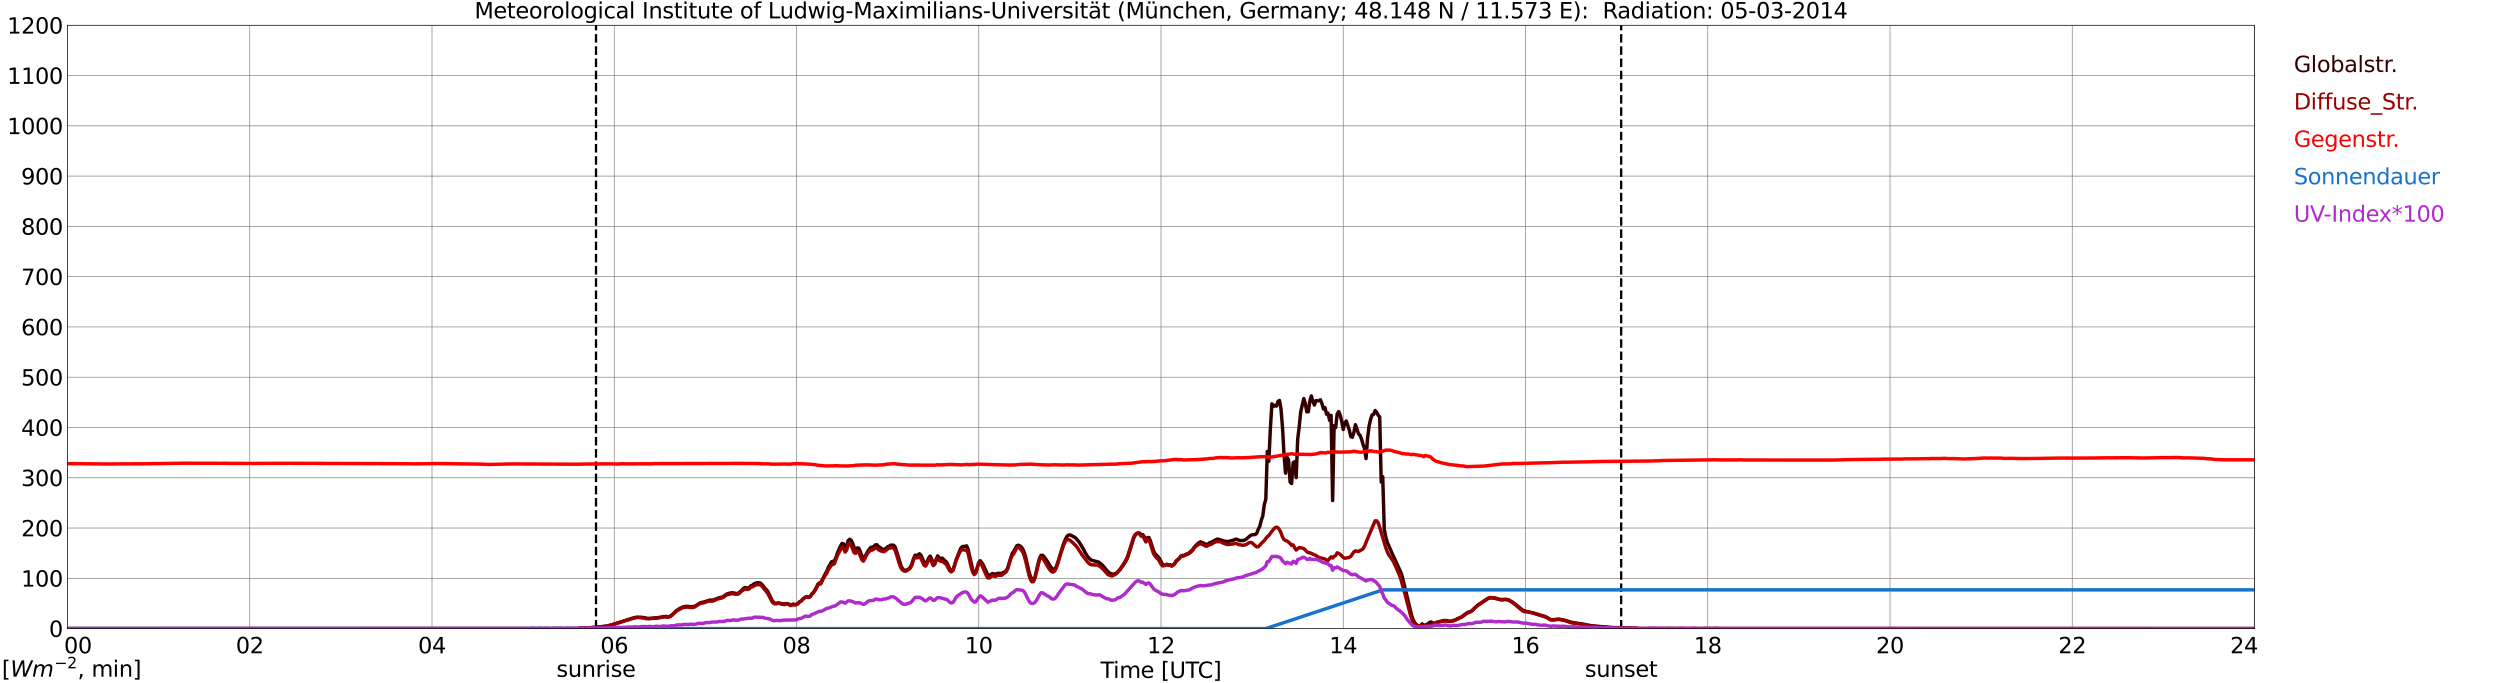 <?xml version="1.0" encoding="utf-8" standalone="no"?>
<!DOCTYPE svg PUBLIC "-//W3C//DTD SVG 1.1//EN"
  "http://www.w3.org/Graphics/SVG/1.1/DTD/svg11.dtd">
<svg xmlns:xlink="http://www.w3.org/1999/xlink" width="1085.4pt" height="296.64pt" viewBox="0 0 1085.4 296.64" xmlns="http://www.w3.org/2000/svg" version="1.1">
 <defs>
  <style type="text/css">*{stroke-linejoin: round; stroke-linecap: butt}</style>
 </defs>
 <g id="figure_1">
  <g id="patch_1">
   <path d="M 0 296.64 
L 1085.4 296.64 
L 1085.4 0 
L 0 0 
z
" style="fill: #ffffff"/>
  </g>
  <g id="axes_1">
   <g id="patch_2">
    <path d="M 29.306 272.909 
L 978.814 272.909 
L 978.814 10.976 
L 29.306 10.976 
z
" style="fill: #ffffff"/>
   </g>
   <g id="patch_3">
    <path d="M 978.814 272.909 
L 978.814 272.909 
L 978.814 10.976 
L 978.814 10.976 
z
" clip-path="url(#pf216a4510e)" style="fill: #d3d3d3; opacity: 0.25; stroke: #d3d3d3; stroke-linejoin: miter"/>
   </g>
   <g id="matplotlib.axis_1">
    <g id="xtick_1">
     <g id="line2d_1">
      <path d="M 29.306 272.909 
L 29.306 10.976 
" clip-path="url(#pf216a4510e)" style="fill: none; stroke: #808080; stroke-width: 0.3; stroke-linecap: square"/>
     </g>
     <g id="line2d_2"/>
     <g id="text_1">
      <!--    00 -->
      <g transform="translate(18.733 283.627) scale(0.095 -0.095)">
       <defs>
        <path id="DejaVuSans-20" transform="scale(0.016)"/>
        <path id="DejaVuSans-30" d="M 2034 4250 
Q 1547 4250 1301 3770 
Q 1056 3291 1056 2328 
Q 1056 1369 1301 889 
Q 1547 409 2034 409 
Q 2525 409 2770 889 
Q 3016 1369 3016 2328 
Q 3016 3291 2770 3770 
Q 2525 4250 2034 4250 
z
M 2034 4750 
Q 2819 4750 3233 4129 
Q 3647 3509 3647 2328 
Q 3647 1150 3233 529 
Q 2819 -91 2034 -91 
Q 1250 -91 836 529 
Q 422 1150 422 2328 
Q 422 3509 836 4129 
Q 1250 4750 2034 4750 
z
" transform="scale(0.016)"/>
       </defs>
       <use xlink:href="#DejaVuSans-20"/>
       <use xlink:href="#DejaVuSans-20" transform="translate(31.787 0)"/>
       <use xlink:href="#DejaVuSans-20" transform="translate(63.574 0)"/>
       <use xlink:href="#DejaVuSans-30" transform="translate(95.361 0)"/>
       <use xlink:href="#DejaVuSans-30" transform="translate(158.984 0)"/>
      </g>
     </g>
    </g>
    <g id="xtick_2">
     <g id="line2d_3">
      <path d="M 108.431 272.909 
L 108.431 10.976 
" clip-path="url(#pf216a4510e)" style="fill: none; stroke: #808080; stroke-width: 0.3; stroke-linecap: square"/>
     </g>
     <g id="line2d_4"/>
     <g id="text_2">
      <!-- 02 -->
      <g transform="translate(102.387 283.627) scale(0.095 -0.095)">
       <defs>
        <path id="DejaVuSans-32" d="M 1228 531 
L 3431 531 
L 3431 0 
L 469 0 
L 469 531 
Q 828 903 1448 1529 
Q 2069 2156 2228 2338 
Q 2531 2678 2651 2914 
Q 2772 3150 2772 3378 
Q 2772 3750 2511 3984 
Q 2250 4219 1831 4219 
Q 1534 4219 1204 4116 
Q 875 4013 500 3803 
L 500 4441 
Q 881 4594 1212 4672 
Q 1544 4750 1819 4750 
Q 2544 4750 2975 4387 
Q 3406 4025 3406 3419 
Q 3406 3131 3298 2873 
Q 3191 2616 2906 2266 
Q 2828 2175 2409 1742 
Q 1991 1309 1228 531 
z
" transform="scale(0.016)"/>
       </defs>
       <use xlink:href="#DejaVuSans-30"/>
       <use xlink:href="#DejaVuSans-32" transform="translate(63.623 0)"/>
      </g>
     </g>
    </g>
    <g id="xtick_3">
     <g id="line2d_5">
      <path d="M 187.557 272.909 
L 187.557 10.976 
" clip-path="url(#pf216a4510e)" style="fill: none; stroke: #808080; stroke-width: 0.3; stroke-linecap: square"/>
     </g>
     <g id="line2d_6"/>
     <g id="text_3">
      <!-- 04 -->
      <g transform="translate(181.513 283.627) scale(0.095 -0.095)">
       <defs>
        <path id="DejaVuSans-34" d="M 2419 4116 
L 825 1625 
L 2419 1625 
L 2419 4116 
z
M 2253 4666 
L 3047 4666 
L 3047 1625 
L 3713 1625 
L 3713 1100 
L 3047 1100 
L 3047 0 
L 2419 0 
L 2419 1100 
L 313 1100 
L 313 1709 
L 2253 4666 
z
" transform="scale(0.016)"/>
       </defs>
       <use xlink:href="#DejaVuSans-30"/>
       <use xlink:href="#DejaVuSans-34" transform="translate(63.623 0)"/>
      </g>
     </g>
    </g>
    <g id="xtick_4">
     <g id="line2d_7">
      <path d="M 266.683 272.909 
L 266.683 10.976 
" clip-path="url(#pf216a4510e)" style="fill: none; stroke: #808080; stroke-width: 0.3; stroke-linecap: square"/>
     </g>
     <g id="line2d_8"/>
     <g id="text_4">
      <!-- 06 -->
      <g transform="translate(260.638 283.627) scale(0.095 -0.095)">
       <defs>
        <path id="DejaVuSans-36" d="M 2113 2584 
Q 1688 2584 1439 2293 
Q 1191 2003 1191 1497 
Q 1191 994 1439 701 
Q 1688 409 2113 409 
Q 2538 409 2786 701 
Q 3034 994 3034 1497 
Q 3034 2003 2786 2293 
Q 2538 2584 2113 2584 
z
M 3366 4563 
L 3366 3988 
Q 3128 4100 2886 4159 
Q 2644 4219 2406 4219 
Q 1781 4219 1451 3797 
Q 1122 3375 1075 2522 
Q 1259 2794 1537 2939 
Q 1816 3084 2150 3084 
Q 2853 3084 3261 2657 
Q 3669 2231 3669 1497 
Q 3669 778 3244 343 
Q 2819 -91 2113 -91 
Q 1303 -91 875 529 
Q 447 1150 447 2328 
Q 447 3434 972 4092 
Q 1497 4750 2381 4750 
Q 2619 4750 2861 4703 
Q 3103 4656 3366 4563 
z
" transform="scale(0.016)"/>
       </defs>
       <use xlink:href="#DejaVuSans-30"/>
       <use xlink:href="#DejaVuSans-36" transform="translate(63.623 0)"/>
      </g>
     </g>
    </g>
    <g id="xtick_5">
     <g id="line2d_9">
      <path d="M 345.808 272.909 
L 345.808 10.976 
" clip-path="url(#pf216a4510e)" style="fill: none; stroke: #808080; stroke-width: 0.3; stroke-linecap: square"/>
     </g>
     <g id="line2d_10"/>
     <g id="text_5">
      <!-- 08 -->
      <g transform="translate(339.764 283.627) scale(0.095 -0.095)">
       <defs>
        <path id="DejaVuSans-38" d="M 2034 2216 
Q 1584 2216 1326 1975 
Q 1069 1734 1069 1313 
Q 1069 891 1326 650 
Q 1584 409 2034 409 
Q 2484 409 2743 651 
Q 3003 894 3003 1313 
Q 3003 1734 2745 1975 
Q 2488 2216 2034 2216 
z
M 1403 2484 
Q 997 2584 770 2862 
Q 544 3141 544 3541 
Q 544 4100 942 4425 
Q 1341 4750 2034 4750 
Q 2731 4750 3128 4425 
Q 3525 4100 3525 3541 
Q 3525 3141 3298 2862 
Q 3072 2584 2669 2484 
Q 3125 2378 3379 2068 
Q 3634 1759 3634 1313 
Q 3634 634 3220 271 
Q 2806 -91 2034 -91 
Q 1263 -91 848 271 
Q 434 634 434 1313 
Q 434 1759 690 2068 
Q 947 2378 1403 2484 
z
M 1172 3481 
Q 1172 3119 1398 2916 
Q 1625 2713 2034 2713 
Q 2441 2713 2670 2916 
Q 2900 3119 2900 3481 
Q 2900 3844 2670 4047 
Q 2441 4250 2034 4250 
Q 1625 4250 1398 4047 
Q 1172 3844 1172 3481 
z
" transform="scale(0.016)"/>
       </defs>
       <use xlink:href="#DejaVuSans-30"/>
       <use xlink:href="#DejaVuSans-38" transform="translate(63.623 0)"/>
      </g>
     </g>
    </g>
    <g id="xtick_6">
     <g id="line2d_11">
      <path d="M 424.934 272.909 
L 424.934 10.976 
" clip-path="url(#pf216a4510e)" style="fill: none; stroke: #808080; stroke-width: 0.3; stroke-linecap: square"/>
     </g>
     <g id="line2d_12"/>
     <g id="text_6">
      <!-- 10 -->
      <g transform="translate(418.89 283.627) scale(0.095 -0.095)">
       <defs>
        <path id="DejaVuSans-31" d="M 794 531 
L 1825 531 
L 1825 4091 
L 703 3866 
L 703 4441 
L 1819 4666 
L 2450 4666 
L 2450 531 
L 3481 531 
L 3481 0 
L 794 0 
L 794 531 
z
" transform="scale(0.016)"/>
       </defs>
       <use xlink:href="#DejaVuSans-31"/>
       <use xlink:href="#DejaVuSans-30" transform="translate(63.623 0)"/>
      </g>
     </g>
    </g>
    <g id="xtick_7">
     <g id="line2d_13">
      <path d="M 504.06 272.909 
L 504.06 10.976 
" clip-path="url(#pf216a4510e)" style="fill: none; stroke: #808080; stroke-width: 0.3; stroke-linecap: square"/>
     </g>
     <g id="line2d_14"/>
     <g id="text_7">
      <!-- 12 -->
      <g transform="translate(498.015 283.627) scale(0.095 -0.095)">
       <use xlink:href="#DejaVuSans-31"/>
       <use xlink:href="#DejaVuSans-32" transform="translate(63.623 0)"/>
      </g>
     </g>
    </g>
    <g id="xtick_8">
     <g id="line2d_15">
      <path d="M 583.185 272.909 
L 583.185 10.976 
" clip-path="url(#pf216a4510e)" style="fill: none; stroke: #808080; stroke-width: 0.3; stroke-linecap: square"/>
     </g>
     <g id="line2d_16"/>
     <g id="text_8">
      <!-- 14 -->
      <g transform="translate(577.141 283.627) scale(0.095 -0.095)">
       <use xlink:href="#DejaVuSans-31"/>
       <use xlink:href="#DejaVuSans-34" transform="translate(63.623 0)"/>
      </g>
     </g>
    </g>
    <g id="xtick_9">
     <g id="line2d_17">
      <path d="M 662.311 272.909 
L 662.311 10.976 
" clip-path="url(#pf216a4510e)" style="fill: none; stroke: #808080; stroke-width: 0.3; stroke-linecap: square"/>
     </g>
     <g id="line2d_18"/>
     <g id="text_9">
      <!-- 16 -->
      <g transform="translate(656.267 283.627) scale(0.095 -0.095)">
       <use xlink:href="#DejaVuSans-31"/>
       <use xlink:href="#DejaVuSans-36" transform="translate(63.623 0)"/>
      </g>
     </g>
    </g>
    <g id="xtick_10">
     <g id="line2d_19">
      <path d="M 741.437 272.909 
L 741.437 10.976 
" clip-path="url(#pf216a4510e)" style="fill: none; stroke: #808080; stroke-width: 0.3; stroke-linecap: square"/>
     </g>
     <g id="line2d_20"/>
     <g id="text_10">
      <!-- 18 -->
      <g transform="translate(735.392 283.627) scale(0.095 -0.095)">
       <use xlink:href="#DejaVuSans-31"/>
       <use xlink:href="#DejaVuSans-38" transform="translate(63.623 0)"/>
      </g>
     </g>
    </g>
    <g id="xtick_11">
     <g id="line2d_21">
      <path d="M 820.562 272.909 
L 820.562 10.976 
" clip-path="url(#pf216a4510e)" style="fill: none; stroke: #808080; stroke-width: 0.3; stroke-linecap: square"/>
     </g>
     <g id="line2d_22"/>
     <g id="text_11">
      <!-- 20 -->
      <g transform="translate(814.518 283.627) scale(0.095 -0.095)">
       <use xlink:href="#DejaVuSans-32"/>
       <use xlink:href="#DejaVuSans-30" transform="translate(63.623 0)"/>
      </g>
     </g>
    </g>
    <g id="xtick_12">
     <g id="line2d_23">
      <path d="M 899.688 272.909 
L 899.688 10.976 
" clip-path="url(#pf216a4510e)" style="fill: none; stroke: #808080; stroke-width: 0.3; stroke-linecap: square"/>
     </g>
     <g id="line2d_24"/>
     <g id="text_12">
      <!-- 22 -->
      <g transform="translate(893.644 283.627) scale(0.095 -0.095)">
       <use xlink:href="#DejaVuSans-32"/>
       <use xlink:href="#DejaVuSans-32" transform="translate(63.623 0)"/>
      </g>
     </g>
    </g>
    <g id="xtick_13">
     <g id="line2d_25">
      <path d="M 978.814 272.909 
L 978.814 10.976 
" clip-path="url(#pf216a4510e)" style="fill: none; stroke: #808080; stroke-width: 0.3; stroke-linecap: square"/>
     </g>
     <g id="line2d_26"/>
     <g id="text_13">
      <!-- 24    -->
      <g transform="translate(968.241 283.627) scale(0.095 -0.095)">
       <use xlink:href="#DejaVuSans-32"/>
       <use xlink:href="#DejaVuSans-34" transform="translate(63.623 0)"/>
       <use xlink:href="#DejaVuSans-20" transform="translate(127.246 0)"/>
       <use xlink:href="#DejaVuSans-20" transform="translate(159.033 0)"/>
       <use xlink:href="#DejaVuSans-20" transform="translate(190.82 0)"/>
      </g>
     </g>
    </g>
    <g id="text_14">
     <!-- Time [UTC] -->
     <g transform="translate(477.806 294.322) scale(0.095 -0.095)">
      <defs>
       <path id="DejaVuSans-54" d="M -19 4666 
L 3928 4666 
L 3928 4134 
L 2272 4134 
L 2272 0 
L 1638 0 
L 1638 4134 
L -19 4134 
L -19 4666 
z
" transform="scale(0.016)"/>
       <path id="DejaVuSans-69" d="M 603 3500 
L 1178 3500 
L 1178 0 
L 603 0 
L 603 3500 
z
M 603 4863 
L 1178 4863 
L 1178 4134 
L 603 4134 
L 603 4863 
z
" transform="scale(0.016)"/>
       <path id="DejaVuSans-6d" d="M 3328 2828 
Q 3544 3216 3844 3400 
Q 4144 3584 4550 3584 
Q 5097 3584 5394 3201 
Q 5691 2819 5691 2113 
L 5691 0 
L 5113 0 
L 5113 2094 
Q 5113 2597 4934 2840 
Q 4756 3084 4391 3084 
Q 3944 3084 3684 2787 
Q 3425 2491 3425 1978 
L 3425 0 
L 2847 0 
L 2847 2094 
Q 2847 2600 2669 2842 
Q 2491 3084 2119 3084 
Q 1678 3084 1418 2786 
Q 1159 2488 1159 1978 
L 1159 0 
L 581 0 
L 581 3500 
L 1159 3500 
L 1159 2956 
Q 1356 3278 1631 3431 
Q 1906 3584 2284 3584 
Q 2666 3584 2933 3390 
Q 3200 3197 3328 2828 
z
" transform="scale(0.016)"/>
       <path id="DejaVuSans-65" d="M 3597 1894 
L 3597 1613 
L 953 1613 
Q 991 1019 1311 708 
Q 1631 397 2203 397 
Q 2534 397 2845 478 
Q 3156 559 3463 722 
L 3463 178 
Q 3153 47 2828 -22 
Q 2503 -91 2169 -91 
Q 1331 -91 842 396 
Q 353 884 353 1716 
Q 353 2575 817 3079 
Q 1281 3584 2069 3584 
Q 2775 3584 3186 3129 
Q 3597 2675 3597 1894 
z
M 3022 2063 
Q 3016 2534 2758 2815 
Q 2500 3097 2075 3097 
Q 1594 3097 1305 2825 
Q 1016 2553 972 2059 
L 3022 2063 
z
" transform="scale(0.016)"/>
       <path id="DejaVuSans-5b" d="M 550 4863 
L 1875 4863 
L 1875 4416 
L 1125 4416 
L 1125 -397 
L 1875 -397 
L 1875 -844 
L 550 -844 
L 550 4863 
z
" transform="scale(0.016)"/>
       <path id="DejaVuSans-55" d="M 556 4666 
L 1191 4666 
L 1191 1831 
Q 1191 1081 1462 751 
Q 1734 422 2344 422 
Q 2950 422 3222 751 
Q 3494 1081 3494 1831 
L 3494 4666 
L 4128 4666 
L 4128 1753 
Q 4128 841 3676 375 
Q 3225 -91 2344 -91 
Q 1459 -91 1007 375 
Q 556 841 556 1753 
L 556 4666 
z
" transform="scale(0.016)"/>
       <path id="DejaVuSans-43" d="M 4122 4306 
L 4122 3641 
Q 3803 3938 3442 4084 
Q 3081 4231 2675 4231 
Q 1875 4231 1450 3742 
Q 1025 3253 1025 2328 
Q 1025 1406 1450 917 
Q 1875 428 2675 428 
Q 3081 428 3442 575 
Q 3803 722 4122 1019 
L 4122 359 
Q 3791 134 3420 21 
Q 3050 -91 2638 -91 
Q 1578 -91 968 557 
Q 359 1206 359 2328 
Q 359 3453 968 4101 
Q 1578 4750 2638 4750 
Q 3056 4750 3426 4639 
Q 3797 4528 4122 4306 
z
" transform="scale(0.016)"/>
       <path id="DejaVuSans-5d" d="M 1947 4863 
L 1947 -844 
L 622 -844 
L 622 -397 
L 1369 -397 
L 1369 4416 
L 622 4416 
L 622 4863 
L 1947 4863 
z
" transform="scale(0.016)"/>
      </defs>
      <use xlink:href="#DejaVuSans-54"/>
      <use xlink:href="#DejaVuSans-69" transform="translate(57.959 0)"/>
      <use xlink:href="#DejaVuSans-6d" transform="translate(85.742 0)"/>
      <use xlink:href="#DejaVuSans-65" transform="translate(183.154 0)"/>
      <use xlink:href="#DejaVuSans-20" transform="translate(244.678 0)"/>
      <use xlink:href="#DejaVuSans-5b" transform="translate(276.465 0)"/>
      <use xlink:href="#DejaVuSans-55" transform="translate(315.479 0)"/>
      <use xlink:href="#DejaVuSans-54" transform="translate(388.672 0)"/>
      <use xlink:href="#DejaVuSans-43" transform="translate(443.881 0)"/>
      <use xlink:href="#DejaVuSans-5d" transform="translate(513.705 0)"/>
     </g>
    </g>
   </g>
   <g id="matplotlib.axis_2">
    <g id="ytick_1">
     <g id="line2d_27">
      <path d="M 29.306 272.909 
L 978.814 272.909 
" clip-path="url(#pf216a4510e)" style="fill: none; stroke: #808080; stroke-width: 0.3; stroke-linecap: square"/>
     </g>
     <g id="line2d_28"/>
     <g id="text_15">
      <!-- 0 -->
      <g transform="translate(21.261 276.518) scale(0.095 -0.095)">
       <use xlink:href="#DejaVuSans-30"/>
      </g>
     </g>
    </g>
    <g id="ytick_2">
     <g id="line2d_29">
      <path d="M 29.306 251.081 
L 978.814 251.081 
" clip-path="url(#pf216a4510e)" style="fill: none; stroke: #808080; stroke-width: 0.3; stroke-linecap: square"/>
     </g>
     <g id="line2d_30"/>
     <g id="text_16">
      <!-- 100 -->
      <g transform="translate(9.173 254.69) scale(0.095 -0.095)">
       <use xlink:href="#DejaVuSans-31"/>
       <use xlink:href="#DejaVuSans-30" transform="translate(63.623 0)"/>
       <use xlink:href="#DejaVuSans-30" transform="translate(127.246 0)"/>
      </g>
     </g>
    </g>
    <g id="ytick_3">
     <g id="line2d_31">
      <path d="M 29.306 229.253 
L 978.814 229.253 
" clip-path="url(#pf216a4510e)" style="fill: none; stroke: #808080; stroke-width: 0.3; stroke-linecap: square"/>
     </g>
     <g id="line2d_32"/>
     <g id="text_17">
      <!-- 200 -->
      <g transform="translate(9.173 232.863) scale(0.095 -0.095)">
       <use xlink:href="#DejaVuSans-32"/>
       <use xlink:href="#DejaVuSans-30" transform="translate(63.623 0)"/>
       <use xlink:href="#DejaVuSans-30" transform="translate(127.246 0)"/>
      </g>
     </g>
    </g>
    <g id="ytick_4">
     <g id="line2d_33">
      <path d="M 29.306 207.426 
L 978.814 207.426 
" clip-path="url(#pf216a4510e)" style="fill: none; stroke: #808080; stroke-width: 0.3; stroke-linecap: square"/>
     </g>
     <g id="line2d_34"/>
     <g id="text_18">
      <!-- 300 -->
      <g transform="translate(9.173 211.035) scale(0.095 -0.095)">
       <defs>
        <path id="DejaVuSans-33" d="M 2597 2516 
Q 3050 2419 3304 2112 
Q 3559 1806 3559 1356 
Q 3559 666 3084 287 
Q 2609 -91 1734 -91 
Q 1441 -91 1130 -33 
Q 819 25 488 141 
L 488 750 
Q 750 597 1062 519 
Q 1375 441 1716 441 
Q 2309 441 2620 675 
Q 2931 909 2931 1356 
Q 2931 1769 2642 2001 
Q 2353 2234 1838 2234 
L 1294 2234 
L 1294 2753 
L 1863 2753 
Q 2328 2753 2575 2939 
Q 2822 3125 2822 3475 
Q 2822 3834 2567 4026 
Q 2313 4219 1838 4219 
Q 1578 4219 1281 4162 
Q 984 4106 628 3988 
L 628 4550 
Q 988 4650 1302 4700 
Q 1616 4750 1894 4750 
Q 2613 4750 3031 4423 
Q 3450 4097 3450 3541 
Q 3450 3153 3228 2886 
Q 3006 2619 2597 2516 
z
" transform="scale(0.016)"/>
       </defs>
       <use xlink:href="#DejaVuSans-33"/>
       <use xlink:href="#DejaVuSans-30" transform="translate(63.623 0)"/>
       <use xlink:href="#DejaVuSans-30" transform="translate(127.246 0)"/>
      </g>
     </g>
    </g>
    <g id="ytick_5">
     <g id="line2d_35">
      <path d="M 29.306 185.598 
L 978.814 185.598 
" clip-path="url(#pf216a4510e)" style="fill: none; stroke: #808080; stroke-width: 0.3; stroke-linecap: square"/>
     </g>
     <g id="line2d_36"/>
     <g id="text_19">
      <!-- 400 -->
      <g transform="translate(9.173 189.207) scale(0.095 -0.095)">
       <use xlink:href="#DejaVuSans-34"/>
       <use xlink:href="#DejaVuSans-30" transform="translate(63.623 0)"/>
       <use xlink:href="#DejaVuSans-30" transform="translate(127.246 0)"/>
      </g>
     </g>
    </g>
    <g id="ytick_6">
     <g id="line2d_37">
      <path d="M 29.306 163.77 
L 978.814 163.77 
" clip-path="url(#pf216a4510e)" style="fill: none; stroke: #808080; stroke-width: 0.3; stroke-linecap: square"/>
     </g>
     <g id="line2d_38"/>
     <g id="text_20">
      <!-- 500 -->
      <g transform="translate(9.173 167.379) scale(0.095 -0.095)">
       <defs>
        <path id="DejaVuSans-35" d="M 691 4666 
L 3169 4666 
L 3169 4134 
L 1269 4134 
L 1269 2991 
Q 1406 3038 1543 3061 
Q 1681 3084 1819 3084 
Q 2600 3084 3056 2656 
Q 3513 2228 3513 1497 
Q 3513 744 3044 326 
Q 2575 -91 1722 -91 
Q 1428 -91 1123 -41 
Q 819 9 494 109 
L 494 744 
Q 775 591 1075 516 
Q 1375 441 1709 441 
Q 2250 441 2565 725 
Q 2881 1009 2881 1497 
Q 2881 1984 2565 2268 
Q 2250 2553 1709 2553 
Q 1456 2553 1204 2497 
Q 953 2441 691 2322 
L 691 4666 
z
" transform="scale(0.016)"/>
       </defs>
       <use xlink:href="#DejaVuSans-35"/>
       <use xlink:href="#DejaVuSans-30" transform="translate(63.623 0)"/>
       <use xlink:href="#DejaVuSans-30" transform="translate(127.246 0)"/>
      </g>
     </g>
    </g>
    <g id="ytick_7">
     <g id="line2d_39">
      <path d="M 29.306 141.942 
L 978.814 141.942 
" clip-path="url(#pf216a4510e)" style="fill: none; stroke: #808080; stroke-width: 0.3; stroke-linecap: square"/>
     </g>
     <g id="line2d_40"/>
     <g id="text_21">
      <!-- 600 -->
      <g transform="translate(9.173 145.551) scale(0.095 -0.095)">
       <use xlink:href="#DejaVuSans-36"/>
       <use xlink:href="#DejaVuSans-30" transform="translate(63.623 0)"/>
       <use xlink:href="#DejaVuSans-30" transform="translate(127.246 0)"/>
      </g>
     </g>
    </g>
    <g id="ytick_8">
     <g id="line2d_41">
      <path d="M 29.306 120.114 
L 978.814 120.114 
" clip-path="url(#pf216a4510e)" style="fill: none; stroke: #808080; stroke-width: 0.3; stroke-linecap: square"/>
     </g>
     <g id="line2d_42"/>
     <g id="text_22">
      <!-- 700 -->
      <g transform="translate(9.173 123.724) scale(0.095 -0.095)">
       <defs>
        <path id="DejaVuSans-37" d="M 525 4666 
L 3525 4666 
L 3525 4397 
L 1831 0 
L 1172 0 
L 2766 4134 
L 525 4134 
L 525 4666 
z
" transform="scale(0.016)"/>
       </defs>
       <use xlink:href="#DejaVuSans-37"/>
       <use xlink:href="#DejaVuSans-30" transform="translate(63.623 0)"/>
       <use xlink:href="#DejaVuSans-30" transform="translate(127.246 0)"/>
      </g>
     </g>
    </g>
    <g id="ytick_9">
     <g id="line2d_43">
      <path d="M 29.306 98.287 
L 978.814 98.287 
" clip-path="url(#pf216a4510e)" style="fill: none; stroke: #808080; stroke-width: 0.3; stroke-linecap: square"/>
     </g>
     <g id="line2d_44"/>
     <g id="text_23">
      <!-- 800 -->
      <g transform="translate(9.173 101.896) scale(0.095 -0.095)">
       <use xlink:href="#DejaVuSans-38"/>
       <use xlink:href="#DejaVuSans-30" transform="translate(63.623 0)"/>
       <use xlink:href="#DejaVuSans-30" transform="translate(127.246 0)"/>
      </g>
     </g>
    </g>
    <g id="ytick_10">
     <g id="line2d_45">
      <path d="M 29.306 76.459 
L 978.814 76.459 
" clip-path="url(#pf216a4510e)" style="fill: none; stroke: #808080; stroke-width: 0.3; stroke-linecap: square"/>
     </g>
     <g id="line2d_46"/>
     <g id="text_24">
      <!-- 900 -->
      <g transform="translate(9.173 80.068) scale(0.095 -0.095)">
       <defs>
        <path id="DejaVuSans-39" d="M 703 97 
L 703 672 
Q 941 559 1184 500 
Q 1428 441 1663 441 
Q 2288 441 2617 861 
Q 2947 1281 2994 2138 
Q 2813 1869 2534 1725 
Q 2256 1581 1919 1581 
Q 1219 1581 811 2004 
Q 403 2428 403 3163 
Q 403 3881 828 4315 
Q 1253 4750 1959 4750 
Q 2769 4750 3195 4129 
Q 3622 3509 3622 2328 
Q 3622 1225 3098 567 
Q 2575 -91 1691 -91 
Q 1453 -91 1209 -44 
Q 966 3 703 97 
z
M 1959 2075 
Q 2384 2075 2632 2365 
Q 2881 2656 2881 3163 
Q 2881 3666 2632 3958 
Q 2384 4250 1959 4250 
Q 1534 4250 1286 3958 
Q 1038 3666 1038 3163 
Q 1038 2656 1286 2365 
Q 1534 2075 1959 2075 
z
" transform="scale(0.016)"/>
       </defs>
       <use xlink:href="#DejaVuSans-39"/>
       <use xlink:href="#DejaVuSans-30" transform="translate(63.623 0)"/>
       <use xlink:href="#DejaVuSans-30" transform="translate(127.246 0)"/>
      </g>
     </g>
    </g>
    <g id="ytick_11">
     <g id="line2d_47">
      <path d="M 29.306 54.631 
L 978.814 54.631 
" clip-path="url(#pf216a4510e)" style="fill: none; stroke: #808080; stroke-width: 0.3; stroke-linecap: square"/>
     </g>
     <g id="line2d_48"/>
     <g id="text_25">
      <!-- 1000 -->
      <g transform="translate(3.128 58.24) scale(0.095 -0.095)">
       <use xlink:href="#DejaVuSans-31"/>
       <use xlink:href="#DejaVuSans-30" transform="translate(63.623 0)"/>
       <use xlink:href="#DejaVuSans-30" transform="translate(127.246 0)"/>
       <use xlink:href="#DejaVuSans-30" transform="translate(190.869 0)"/>
      </g>
     </g>
    </g>
    <g id="ytick_12">
     <g id="line2d_49">
      <path d="M 29.306 32.803 
L 978.814 32.803 
" clip-path="url(#pf216a4510e)" style="fill: none; stroke: #808080; stroke-width: 0.3; stroke-linecap: square"/>
     </g>
     <g id="line2d_50"/>
     <g id="text_26">
      <!-- 1100 -->
      <g transform="translate(3.128 36.413) scale(0.095 -0.095)">
       <use xlink:href="#DejaVuSans-31"/>
       <use xlink:href="#DejaVuSans-31" transform="translate(63.623 0)"/>
       <use xlink:href="#DejaVuSans-30" transform="translate(127.246 0)"/>
       <use xlink:href="#DejaVuSans-30" transform="translate(190.869 0)"/>
      </g>
     </g>
    </g>
    <g id="ytick_13">
     <g id="line2d_51">
      <path d="M 29.306 10.976 
L 978.814 10.976 
" clip-path="url(#pf216a4510e)" style="fill: none; stroke: #808080; stroke-width: 0.3; stroke-linecap: square"/>
     </g>
     <g id="line2d_52"/>
     <g id="text_27">
      <!-- 1200 -->
      <g transform="translate(3.128 14.585) scale(0.095 -0.095)">
       <use xlink:href="#DejaVuSans-31"/>
       <use xlink:href="#DejaVuSans-32" transform="translate(63.623 0)"/>
       <use xlink:href="#DejaVuSans-30" transform="translate(127.246 0)"/>
       <use xlink:href="#DejaVuSans-30" transform="translate(190.869 0)"/>
      </g>
     </g>
    </g>
   </g>
   <g id="line2d_53">
    <path d="M 258.77 272.909 
L 258.77 10.976 
" clip-path="url(#pf216a4510e)" style="fill: none; stroke-dasharray: 3.7,1.6; stroke-dashoffset: 0; stroke: #000000"/>
   </g>
   <g id="line2d_54">
    <path d="M 703.852 272.909 
L 703.852 10.976 
" clip-path="url(#pf216a4510e)" style="fill: none; stroke-dasharray: 3.7,1.6; stroke-dashoffset: 0; stroke: #000000"/>
   </g>
   <g id="line2d_55">
    <path d="M 29.306 272.909 
L 250.858 272.909 
L 251.517 272.677 
L 255.473 272.59 
L 263.386 271.85 
L 266.023 271.167 
L 268.002 270.486 
L 269.98 269.894 
L 271.958 269.213 
L 273.936 268.591 
L 275.914 268.028 
L 277.233 267.969 
L 278.552 268 
L 279.87 268.207 
L 281.189 268.473 
L 282.508 268.473 
L 283.827 268.325 
L 286.464 268.059 
L 287.783 267.733 
L 289.102 267.644 
L 289.761 267.733 
L 290.42 267.703 
L 291.08 267.465 
L 291.739 266.991 
L 293.717 265.066 
L 295.036 264.237 
L 296.355 263.586 
L 297.674 263.261 
L 298.992 263.289 
L 299.652 263.438 
L 300.971 263.348 
L 301.63 263.23 
L 302.289 262.875 
L 303.608 261.958 
L 304.267 261.63 
L 305.586 261.364 
L 308.224 260.535 
L 309.543 260.565 
L 312.18 259.528 
L 313.499 259.232 
L 314.158 258.906 
L 315.477 257.928 
L 316.796 257.514 
L 318.114 257.337 
L 319.433 257.634 
L 320.093 257.693 
L 320.752 257.396 
L 321.411 256.863 
L 322.73 255.56 
L 323.39 255.086 
L 324.708 255.322 
L 325.368 255.056 
L 326.027 254.285 
L 326.686 254.109 
L 327.346 253.486 
L 328.665 252.982 
L 329.983 253.072 
L 330.643 253.576 
L 331.302 254.316 
L 331.961 255.235 
L 333.28 256.656 
L 335.258 260.773 
L 335.918 261.602 
L 336.577 261.927 
L 337.236 261.958 
L 337.896 261.692 
L 339.215 262.045 
L 340.533 262.252 
L 341.193 262.045 
L 341.852 262.076 
L 342.512 262.252 
L 343.171 262.757 
L 344.49 262.252 
L 345.149 262.49 
L 345.808 262.342 
L 346.468 262.017 
L 347.127 261.305 
L 347.787 260.98 
L 348.446 260.15 
L 349.765 259.203 
L 350.424 258.996 
L 351.083 259.232 
L 351.743 259.024 
L 352.402 257.959 
L 353.062 257.278 
L 353.721 256.39 
L 354.38 255.204 
L 355.04 253.724 
L 355.699 253.072 
L 356.359 252.923 
L 358.337 249.045 
L 358.996 247.918 
L 359.655 246.231 
L 360.315 245.194 
L 360.974 243.95 
L 362.293 243.476 
L 362.952 241.994 
L 363.612 239.951 
L 364.93 237.05 
L 365.59 235.954 
L 366.249 236.101 
L 366.909 237.611 
L 367.568 237.109 
L 368.227 234.739 
L 368.887 234.147 
L 369.546 234.562 
L 370.206 235.924 
L 370.865 237.731 
L 371.524 238.412 
L 372.184 237.908 
L 372.843 237.997 
L 373.502 239.449 
L 374.162 241.254 
L 374.821 242.38 
L 375.481 241.758 
L 376.799 239.27 
L 377.459 238.353 
L 378.118 237.642 
L 378.777 237.552 
L 379.437 237.227 
L 380.096 236.546 
L 380.756 236.515 
L 381.415 237.316 
L 382.074 237.642 
L 382.734 238.233 
L 383.393 238.5 
L 384.053 238.471 
L 384.712 238.056 
L 385.371 237.404 
L 386.031 237.168 
L 386.69 236.664 
L 388.009 236.723 
L 388.668 237.583 
L 391.306 245.965 
L 391.965 247.03 
L 392.624 247.562 
L 393.284 247.624 
L 393.943 247.355 
L 394.603 246.94 
L 395.262 246.2 
L 395.921 244.869 
L 396.581 242.706 
L 397.24 241.077 
L 397.899 241.254 
L 399.218 240.455 
L 399.878 241.106 
L 401.196 244.098 
L 401.856 244.72 
L 402.515 243.86 
L 403.175 242.263 
L 403.834 241.433 
L 404.493 242.736 
L 405.153 244.603 
L 405.812 244.424 
L 406.471 242.706 
L 407.131 241.344 
L 407.79 242.202 
L 408.45 242.588 
L 409.109 242.322 
L 411.087 244.247 
L 412.406 247.178 
L 413.065 247.711 
L 413.725 247.475 
L 414.384 245.637 
L 415.043 243.299 
L 417.022 238.205 
L 417.681 237.404 
L 418.34 237.168 
L 419 237.258 
L 419.659 236.989 
L 420.318 238.53 
L 422.297 247.296 
L 422.956 248.896 
L 423.615 248.658 
L 424.934 244.275 
L 425.593 243.446 
L 426.253 244.275 
L 426.912 245.312 
L 428.89 249.695 
L 429.55 249.874 
L 430.869 248.986 
L 432.187 249.37 
L 432.847 249.014 
L 433.506 248.896 
L 434.825 249.014 
L 435.484 248.599 
L 436.144 248.422 
L 436.803 247.77 
L 437.462 246.705 
L 439.44 240.278 
L 440.1 239.477 
L 441.419 236.989 
L 442.078 236.694 
L 442.737 236.961 
L 443.397 237.465 
L 444.056 238.382 
L 444.716 239.982 
L 445.375 242.263 
L 446.694 248.008 
L 447.353 250.199 
L 448.012 251.561 
L 448.672 251.71 
L 449.331 250.583 
L 450.65 245.015 
L 451.309 242.38 
L 451.969 241.136 
L 452.628 241.077 
L 453.287 241.699 
L 455.266 244.541 
L 455.925 245.845 
L 457.244 247.355 
L 457.903 247.06 
L 458.563 246.113 
L 459.222 244.334 
L 461.859 235.775 
L 462.519 234.206 
L 463.178 232.933 
L 463.838 232.34 
L 464.497 232.25 
L 465.156 232.458 
L 465.816 232.903 
L 466.475 233.169 
L 467.134 233.702 
L 468.453 235.243 
L 470.431 238.5 
L 471.091 239.864 
L 472.409 241.935 
L 473.728 243.179 
L 477.025 244.039 
L 478.344 245.105 
L 479.663 246.526 
L 480.322 247.445 
L 481.641 248.807 
L 482.96 249.252 
L 483.619 249.311 
L 484.938 248.599 
L 486.256 247.355 
L 487.575 245.491 
L 488.894 243.505 
L 489.553 242.055 
L 490.872 237.908 
L 492.191 233.643 
L 492.85 232.399 
L 493.51 231.63 
L 494.169 231.333 
L 494.828 231.482 
L 495.488 232.281 
L 496.147 232.104 
L 496.807 233.051 
L 497.466 234.503 
L 498.125 233.435 
L 498.785 233.346 
L 499.444 234.798 
L 500.763 238.975 
L 501.422 240.307 
L 502.082 241.077 
L 502.741 241.641 
L 503.4 242.529 
L 504.719 245.076 
L 505.379 245.401 
L 506.697 244.987 
L 507.357 245.343 
L 508.016 245.222 
L 508.675 245.668 
L 509.994 244.749 
L 510.654 243.535 
L 511.972 242.38 
L 512.632 241.462 
L 513.291 241.136 
L 513.95 241.167 
L 515.269 240.484 
L 515.929 240.337 
L 517.907 238.561 
L 518.566 237.434 
L 519.885 236.16 
L 520.544 235.627 
L 521.204 235.271 
L 522.522 235.775 
L 523.182 236.19 
L 523.841 236.428 
L 524.501 236.16 
L 525.16 235.658 
L 525.819 235.45 
L 527.797 234.354 
L 528.457 234.058 
L 529.116 234.147 
L 531.754 235.005 
L 532.413 235.005 
L 533.073 235.184 
L 534.391 234.739 
L 535.71 234.472 
L 536.369 234.088 
L 537.029 234.147 
L 538.348 234.739 
L 539.007 234.649 
L 539.666 234.71 
L 540.326 234.503 
L 540.985 234.147 
L 542.963 232.429 
L 543.623 232.191 
L 544.941 232.073 
L 545.601 231.6 
L 546.26 229.851 
L 546.919 228.579 
L 547.579 225.914 
L 548.238 224.078 
L 548.898 219.16 
L 549.557 216.792 
L 550.216 196.001 
L 550.876 200.264 
L 551.535 186.344 
L 552.195 175.297 
L 552.854 176.482 
L 553.513 175.978 
L 554.173 176.334 
L 554.832 174.319 
L 555.491 173.846 
L 556.151 177.46 
L 556.81 185.545 
L 557.47 197.332 
L 558.129 205.448 
L 558.788 198.487 
L 559.448 199.644 
L 560.107 209.268 
L 560.766 209.92 
L 561.426 200.858 
L 562.085 200.471 
L 562.745 207.343 
L 563.404 190.64 
L 564.063 185.307 
L 564.723 178.763 
L 566.042 173.047 
L 566.701 175.149 
L 567.36 178.792 
L 568.02 178.763 
L 568.679 174.084 
L 569.338 171.892 
L 569.998 174.26 
L 570.657 175.86 
L 571.317 173.905 
L 571.976 174.053 
L 572.635 173.966 
L 573.295 173.579 
L 573.954 175.297 
L 574.613 177.609 
L 575.273 176.987 
L 575.932 179.829 
L 576.592 179.386 
L 577.251 182.494 
L 577.91 180.361 
L 578.57 217.324 
L 579.229 184.805 
L 579.889 185.635 
L 580.548 179.739 
L 581.207 178.674 
L 581.867 180.274 
L 582.526 182.998 
L 583.185 186.464 
L 583.845 183.679 
L 584.504 182.791 
L 585.823 186.759 
L 586.482 189.603 
L 587.142 189.839 
L 587.801 187.706 
L 588.46 184.391 
L 589.12 186.167 
L 589.779 188.3 
L 590.439 188.981 
L 591.098 190.55 
L 591.757 192.919 
L 592.417 194.698 
L 593.076 199.081 
L 593.736 190.374 
L 594.395 185.013 
L 595.054 182.11 
L 595.714 180.126 
L 596.373 179.918 
L 597.032 178.229 
L 597.692 178.999 
L 598.351 180.302 
L 599.011 181.042 
L 599.67 209.298 
L 600.329 206.987 
L 600.989 229.792 
L 601.648 233.11 
L 602.307 235.45 
L 604.286 239.982 
L 606.264 244.334 
L 608.242 248.571 
L 608.901 250.703 
L 612.858 267.14 
L 613.517 269.065 
L 614.176 270.309 
L 614.836 271.08 
L 615.495 271.582 
L 616.814 271.671 
L 617.473 270.842 
L 618.133 271.789 
L 619.451 271.049 
L 620.111 270.813 
L 620.77 270.132 
L 621.429 270.043 
L 622.089 270.693 
L 623.408 270.309 
L 626.705 269.39 
L 627.364 269.48 
L 628.023 269.39 
L 628.683 269.628 
L 630.001 269.718 
L 631.98 269.124 
L 632.639 268.709 
L 634.617 267.821 
L 637.255 265.837 
L 637.914 265.719 
L 638.573 265.422 
L 639.233 264.979 
L 641.211 263.082 
L 642.53 262.135 
L 643.189 261.809 
L 643.848 261.277 
L 644.508 260.921 
L 645.827 260.002 
L 647.145 259.528 
L 648.464 259.677 
L 649.783 259.943 
L 651.761 260.447 
L 652.42 260.447 
L 653.08 260.268 
L 654.399 260.299 
L 655.058 260.476 
L 655.717 260.921 
L 656.377 261.216 
L 658.355 262.667 
L 660.992 264.859 
L 662.311 265.332 
L 664.289 265.837 
L 665.608 266.103 
L 667.586 266.725 
L 668.905 267.111 
L 670.224 267.437 
L 671.542 268 
L 672.861 268.829 
L 673.521 269.037 
L 674.839 269.037 
L 675.499 268.888 
L 676.817 268.829 
L 678.796 269.183 
L 679.455 269.303 
L 682.092 270.132 
L 684.73 270.606 
L 686.708 270.872 
L 688.686 271.228 
L 691.324 271.73 
L 700.555 272.47 
L 701.874 272.47 
L 705.83 272.59 
L 707.149 272.59 
L 710.446 272.708 
L 711.105 272.909 
L 978.154 272.909 
L 978.154 272.909 
" clip-path="url(#pf216a4510e)" style="fill: none; stroke: #330000; stroke-width: 1.5; stroke-linecap: square"/>
   </g>
   <g id="line2d_56">
    <path d="M 29.306 272.909 
L 250.858 272.909 
L 251.517 272.684 
L 252.176 272.769 
L 252.836 272.643 
L 253.495 272.728 
L 255.473 272.56 
L 257.451 272.474 
L 260.748 272.182 
L 262.726 271.887 
L 263.386 271.887 
L 266.683 270.964 
L 272.617 269.159 
L 273.277 268.991 
L 273.936 268.696 
L 276.573 268.067 
L 279.87 268.362 
L 280.53 268.613 
L 281.849 268.613 
L 283.167 268.486 
L 285.145 268.404 
L 288.442 267.816 
L 289.761 267.941 
L 290.42 267.858 
L 291.08 267.648 
L 292.399 266.513 
L 293.717 265.256 
L 296.355 263.828 
L 298.333 263.575 
L 300.311 263.785 
L 300.971 263.702 
L 301.63 263.492 
L 302.949 262.61 
L 303.608 262.191 
L 304.267 261.938 
L 305.586 261.687 
L 307.564 260.973 
L 309.543 260.973 
L 311.521 260.05 
L 313.499 259.587 
L 314.158 259.253 
L 315.477 258.245 
L 317.455 257.826 
L 318.114 257.699 
L 318.774 257.95 
L 320.093 257.994 
L 320.752 257.782 
L 322.071 256.566 
L 323.39 255.685 
L 324.708 255.894 
L 325.368 255.599 
L 326.027 254.888 
L 326.686 254.803 
L 327.346 254.298 
L 328.665 253.838 
L 329.983 253.879 
L 330.643 254.298 
L 333.28 257.573 
L 335.258 261.351 
L 335.918 262.023 
L 336.577 262.191 
L 337.236 262.106 
L 337.896 261.897 
L 339.215 262.233 
L 340.533 262.528 
L 341.193 262.274 
L 341.852 262.191 
L 342.512 262.484 
L 343.171 262.905 
L 344.49 262.569 
L 345.149 262.652 
L 345.808 262.484 
L 346.468 262.106 
L 347.127 261.268 
L 347.787 261.015 
L 349.105 259.714 
L 349.765 259.21 
L 350.424 259.168 
L 351.083 259.419 
L 351.743 259.085 
L 352.402 258.035 
L 353.062 257.448 
L 354.38 255.475 
L 355.04 254.13 
L 355.699 253.585 
L 356.359 253.502 
L 357.677 250.732 
L 358.996 248.8 
L 359.655 247.248 
L 360.974 245.316 
L 361.634 245.107 
L 362.293 244.686 
L 363.612 241.077 
L 364.93 238.6 
L 365.59 237.635 
L 366.249 238.096 
L 366.909 239.691 
L 367.568 238.851 
L 368.227 236.5 
L 368.887 236.166 
L 369.546 236.753 
L 370.865 240.027 
L 371.524 240.196 
L 372.184 239.397 
L 372.843 239.691 
L 374.162 243.007 
L 374.821 243.638 
L 375.481 242.588 
L 376.14 241.119 
L 376.799 240.069 
L 377.459 239.355 
L 378.118 238.936 
L 378.777 238.768 
L 379.437 238.349 
L 380.096 237.76 
L 380.756 238.054 
L 381.415 238.683 
L 382.074 239.063 
L 383.393 239.523 
L 384.053 239.397 
L 384.712 238.936 
L 385.371 238.305 
L 386.031 238.013 
L 387.349 237.718 
L 388.009 238.013 
L 388.668 238.978 
L 390.646 245.358 
L 391.306 246.827 
L 391.965 247.582 
L 392.624 247.96 
L 393.284 248.003 
L 394.603 247.163 
L 395.262 246.576 
L 395.921 245.19 
L 396.581 243.007 
L 397.24 241.747 
L 397.899 242.21 
L 398.559 242.084 
L 399.218 241.747 
L 399.878 242.546 
L 401.196 245.443 
L 401.856 245.777 
L 402.515 244.603 
L 403.175 242.883 
L 403.834 242.42 
L 405.153 245.567 
L 405.812 245.022 
L 406.471 243.302 
L 407.131 242.337 
L 407.79 243.302 
L 408.45 243.721 
L 409.109 243.679 
L 410.428 244.729 
L 411.087 245.399 
L 411.746 246.827 
L 412.406 247.918 
L 413.065 248.296 
L 413.725 247.75 
L 415.043 243.428 
L 416.362 240.447 
L 417.022 239.187 
L 417.681 238.6 
L 419 238.851 
L 419.659 238.809 
L 420.318 240.278 
L 421.637 246.198 
L 422.297 248.422 
L 422.956 249.472 
L 423.615 248.759 
L 424.934 244.52 
L 425.593 244.098 
L 426.253 245.316 
L 428.231 249.85 
L 428.89 250.9 
L 429.55 250.941 
L 430.209 250.311 
L 430.869 249.933 
L 432.187 250.311 
L 432.847 249.85 
L 433.506 249.765 
L 434.825 249.765 
L 436.803 248.296 
L 437.462 247.08 
L 438.781 242.629 
L 439.44 241.202 
L 440.1 240.447 
L 441.419 237.886 
L 442.078 237.591 
L 442.737 238.054 
L 443.397 238.768 
L 444.056 239.733 
L 444.716 241.411 
L 445.375 243.847 
L 446.694 249.514 
L 447.353 251.529 
L 448.012 252.62 
L 448.672 252.537 
L 449.331 251.024 
L 451.309 242.965 
L 451.969 242.042 
L 452.628 242.337 
L 453.287 243.26 
L 455.266 246.617 
L 455.925 247.541 
L 456.584 248.213 
L 457.244 248.381 
L 457.903 247.918 
L 458.563 246.659 
L 459.222 244.729 
L 460.541 240.196 
L 461.859 236.459 
L 462.519 235.075 
L 463.178 234.317 
L 463.838 234.193 
L 464.497 234.529 
L 465.816 235.662 
L 467.134 236.963 
L 467.794 237.803 
L 469.772 240.909 
L 472.409 244.266 
L 473.069 244.854 
L 473.728 245.19 
L 475.047 245.275 
L 476.366 245.358 
L 477.025 245.611 
L 477.685 245.989 
L 479.003 247.248 
L 480.981 249.431 
L 482.3 249.977 
L 482.96 250.018 
L 484.278 249.346 
L 484.938 248.8 
L 486.256 247.163 
L 487.575 245.19 
L 488.894 242.965 
L 489.553 241.579 
L 492.191 233.27 
L 492.85 232.093 
L 493.51 231.633 
L 494.169 231.506 
L 494.828 231.969 
L 495.488 232.807 
L 496.147 232.639 
L 497.466 235.284 
L 498.125 234.276 
L 498.785 234.402 
L 499.444 235.998 
L 500.763 240.278 
L 501.422 241.37 
L 502.082 242.169 
L 502.741 242.714 
L 503.4 243.721 
L 504.06 244.939 
L 504.719 245.694 
L 505.379 245.611 
L 506.697 245.107 
L 507.357 245.443 
L 508.016 245.275 
L 508.675 245.777 
L 509.335 245.399 
L 509.994 244.686 
L 510.654 243.638 
L 511.972 242.546 
L 512.632 241.665 
L 513.291 241.411 
L 513.95 241.411 
L 514.61 240.992 
L 515.929 240.532 
L 517.247 239.523 
L 517.907 238.809 
L 518.566 237.76 
L 519.885 236.712 
L 520.544 236.249 
L 521.204 236.04 
L 522.522 236.544 
L 523.182 237.004 
L 523.841 237.172 
L 525.16 236.544 
L 525.819 236.334 
L 527.138 235.535 
L 527.797 235.243 
L 528.457 235.116 
L 529.776 235.199 
L 530.435 235.452 
L 531.094 235.83 
L 531.754 235.998 
L 532.413 236.291 
L 533.073 236.417 
L 535.71 236.122 
L 536.369 235.871 
L 537.029 236.04 
L 537.688 236.417 
L 539.666 236.753 
L 540.985 236.459 
L 542.304 235.62 
L 542.963 235.494 
L 543.623 235.703 
L 544.941 236.921 
L 545.601 237.426 
L 546.26 237.382 
L 546.919 236.795 
L 547.579 235.954 
L 548.898 234.697 
L 550.216 232.975 
L 550.876 232.471 
L 552.854 229.827 
L 553.513 229.197 
L 554.173 228.86 
L 554.832 229.155 
L 555.491 229.952 
L 556.151 231.338 
L 556.81 233.143 
L 557.47 234.276 
L 558.129 234.697 
L 558.788 234.863 
L 560.107 235.954 
L 560.766 236.795 
L 561.426 236.544 
L 562.085 237.845 
L 562.745 238.809 
L 564.063 237.718 
L 565.382 237.971 
L 566.042 238.222 
L 566.701 238.768 
L 567.36 239.523 
L 568.02 239.986 
L 568.679 239.986 
L 571.317 241.16 
L 572.635 242.042 
L 574.613 242.503 
L 575.273 242.714 
L 575.932 243.175 
L 576.592 243.26 
L 577.91 241.747 
L 578.57 242.293 
L 579.229 241.538 
L 579.889 241.245 
L 580.548 239.986 
L 581.207 240.278 
L 581.867 240.7 
L 583.185 242.042 
L 583.845 242.378 
L 585.164 242.125 
L 585.823 241.957 
L 586.482 241.538 
L 587.801 239.565 
L 588.46 239.187 
L 589.779 239.44 
L 591.098 238.727 
L 591.757 238.305 
L 592.417 237.131 
L 593.736 233.898 
L 596.373 227.645 
L 597.032 226.132 
L 597.692 226.132 
L 598.351 227.057 
L 599.011 228.904 
L 601.648 237.845 
L 602.307 239.565 
L 602.967 240.909 
L 604.945 243.762 
L 606.923 248.171 
L 607.582 249.723 
L 608.242 251.614 
L 610.22 258.791 
L 612.198 266.389 
L 612.858 268.613 
L 613.517 270.167 
L 614.176 271.005 
L 614.836 271.425 
L 615.495 271.678 
L 618.792 271.468 
L 619.451 271.551 
L 621.429 271.342 
L 623.408 270.418 
L 624.067 270.167 
L 625.386 269.914 
L 627.364 269.578 
L 628.023 269.622 
L 629.342 269.873 
L 631.32 269.41 
L 634.617 267.858 
L 635.276 267.48 
L 636.595 266.43 
L 637.255 266.094 
L 638.573 265.59 
L 639.233 265.044 
L 640.552 263.66 
L 641.87 262.569 
L 645.827 259.841 
L 646.486 259.504 
L 647.145 259.419 
L 649.123 259.587 
L 650.442 260.009 
L 651.102 260.26 
L 652.42 260.26 
L 653.739 260.26 
L 655.058 260.596 
L 657.036 261.855 
L 660.992 265.171 
L 661.652 265.507 
L 662.311 265.634 
L 662.97 265.59 
L 665.608 266.136 
L 671.542 268.109 
L 672.861 268.991 
L 673.521 269.159 
L 674.18 269.2 
L 676.817 268.908 
L 678.136 269.159 
L 679.455 269.453 
L 682.092 270.377 
L 685.389 270.796 
L 686.049 271.005 
L 687.368 271.132 
L 689.346 271.551 
L 690.664 271.761 
L 693.302 272.014 
L 695.28 272.182 
L 699.896 272.56 
L 701.874 272.728 
L 704.511 272.643 
L 707.149 272.728 
L 710.446 272.811 
L 711.765 272.909 
L 978.154 272.909 
L 978.154 272.909 
" clip-path="url(#pf216a4510e)" style="fill: none; stroke: #990000; stroke-width: 1.5; stroke-linecap: square"/>
   </g>
   <g id="line2d_57">
    <path d="M 29.306 201.285 
L 47.768 201.447 
L 50.406 201.41 
L 64.912 201.34 
L 66.231 201.277 
L 68.209 201.277 
L 78.1 201.139 
L 79.419 201.106 
L 94.584 201.133 
L 95.903 201.17 
L 97.222 201.124 
L 99.2 201.174 
L 101.178 201.194 
L 110.41 201.207 
L 125.575 201.143 
L 126.894 201.148 
L 128.213 201.154 
L 130.191 201.163 
L 132.169 201.168 
L 134.147 201.176 
L 136.785 201.17 
L 138.104 201.187 
L 140.741 201.202 
L 177.666 201.338 
L 179.645 201.384 
L 185.579 201.322 
L 187.557 201.277 
L 190.854 201.257 
L 192.832 201.314 
L 194.151 201.307 
L 206.679 201.471 
L 207.998 201.482 
L 212.614 201.639 
L 219.867 201.469 
L 222.504 201.414 
L 251.517 201.543 
L 252.836 201.48 
L 254.814 201.46 
L 264.045 201.37 
L 268.661 201.449 
L 269.32 201.355 
L 272.617 201.392 
L 281.849 201.357 
L 282.508 201.405 
L 283.827 201.296 
L 321.411 201.192 
L 324.049 201.226 
L 327.346 201.224 
L 329.983 201.264 
L 330.643 201.377 
L 333.94 201.375 
L 334.599 201.504 
L 338.555 201.517 
L 340.533 201.445 
L 342.512 201.504 
L 343.171 201.517 
L 344.49 201.322 
L 345.149 201.401 
L 345.808 201.285 
L 351.083 201.491 
L 353.062 201.667 
L 353.721 201.704 
L 355.04 201.988 
L 358.337 202.296 
L 361.634 202.252 
L 362.952 202.198 
L 364.93 202.281 
L 367.568 202.324 
L 368.887 202.25 
L 370.206 202.172 
L 370.865 202.137 
L 371.524 201.977 
L 376.14 201.816 
L 380.096 201.96 
L 381.415 201.892 
L 383.393 201.818 
L 384.712 201.552 
L 388.009 201.32 
L 389.987 201.565 
L 391.306 201.65 
L 394.603 201.899 
L 405.812 201.958 
L 407.131 201.746 
L 407.79 201.851 
L 410.428 201.742 
L 412.406 201.643 
L 417.681 201.829 
L 419.659 201.624 
L 420.978 201.746 
L 422.297 201.637 
L 423.615 201.626 
L 424.275 201.504 
L 434.165 201.796 
L 438.122 201.89 
L 440.1 201.846 
L 440.759 201.857 
L 442.078 201.683 
L 443.397 201.608 
L 445.375 201.576 
L 447.353 201.504 
L 448.672 201.604 
L 451.969 201.781 
L 455.925 201.897 
L 456.584 201.809 
L 458.563 201.807 
L 459.881 201.844 
L 461.859 201.897 
L 463.178 201.794 
L 464.497 201.851 
L 465.816 201.827 
L 468.453 201.914 
L 482.3 201.517 
L 484.938 201.504 
L 485.597 201.364 
L 491.532 201.078 
L 495.488 200.521 
L 497.466 200.434 
L 498.785 200.406 
L 500.103 200.414 
L 504.06 200.078 
L 505.379 200.05 
L 509.335 199.546 
L 510.654 199.454 
L 511.313 199.576 
L 511.972 199.495 
L 513.95 199.705 
L 519.885 199.498 
L 523.182 199.306 
L 524.501 199.172 
L 525.16 199.031 
L 526.479 199.039 
L 527.797 198.801 
L 529.116 198.675 
L 530.435 198.681 
L 532.413 198.673 
L 534.391 198.81 
L 535.71 198.81 
L 537.029 198.729 
L 539.666 198.762 
L 541.644 198.673 
L 544.941 198.456 
L 547.579 198.273 
L 549.557 198.271 
L 550.216 198.395 
L 550.876 198.354 
L 551.535 198.485 
L 555.491 197.847 
L 556.151 197.658 
L 556.81 197.703 
L 558.129 197.315 
L 560.107 197.125 
L 560.766 196.99 
L 562.085 197.247 
L 564.063 197.208 
L 566.701 197.282 
L 568.02 197.295 
L 569.338 197.324 
L 571.317 197.09 
L 573.295 196.496 
L 573.954 196.584 
L 574.613 196.529 
L 575.273 196.717 
L 576.592 196.335 
L 577.251 196.472 
L 577.91 196.376 
L 578.57 196.097 
L 581.207 196.3 
L 586.482 196.175 
L 587.801 195.881 
L 589.12 196.138 
L 591.098 196.352 
L 592.417 196.025 
L 593.076 195.813 
L 594.395 195.881 
L 595.054 195.715 
L 596.373 195.988 
L 597.692 196.112 
L 598.351 196.23 
L 599.011 196.232 
L 599.67 195.999 
L 600.329 195.898 
L 600.989 195.606 
L 601.648 195.438 
L 602.967 195.396 
L 604.286 195.569 
L 604.945 195.903 
L 607.582 196.516 
L 608.901 196.974 
L 609.561 196.95 
L 610.22 197.099 
L 611.539 197.121 
L 612.858 197.393 
L 613.517 197.234 
L 614.836 197.47 
L 617.473 197.887 
L 618.133 198.297 
L 618.792 197.743 
L 620.77 198.229 
L 621.429 198.653 
L 622.089 199.389 
L 623.408 200.218 
L 626.045 200.986 
L 629.342 201.68 
L 633.298 202.115 
L 633.958 202.241 
L 635.276 202.285 
L 636.595 202.595 
L 637.914 202.567 
L 644.508 202.335 
L 649.783 201.687 
L 652.42 201.429 
L 655.717 201.39 
L 657.036 201.226 
L 660.333 201.222 
L 663.63 201.128 
L 664.949 201.076 
L 675.499 200.799 
L 678.796 200.676 
L 680.774 200.659 
L 687.368 200.55 
L 689.346 200.521 
L 695.28 200.353 
L 697.258 200.331 
L 717.04 200.139 
L 719.018 200.061 
L 720.337 200.048 
L 721.655 199.936 
L 744.734 199.624 
L 747.371 199.683 
L 750.009 199.694 
L 753.306 199.67 
L 755.943 199.664 
L 758.581 199.718 
L 795.506 199.747 
L 798.143 199.679 
L 803.419 199.517 
L 816.606 199.378 
L 818.584 199.306 
L 819.903 199.334 
L 823.859 199.292 
L 825.178 199.325 
L 827.816 199.201 
L 829.134 199.216 
L 837.047 199.135 
L 839.025 199.074 
L 842.322 199.076 
L 844.3 198.987 
L 846.278 199.122 
L 848.256 199.089 
L 852.872 199.271 
L 858.806 199.02 
L 861.444 198.841 
L 862.763 198.878 
L 864.741 198.854 
L 866.719 198.887 
L 868.697 198.88 
L 870.016 199.017 
L 873.313 198.989 
L 877.269 199.085 
L 879.247 199.068 
L 883.204 199.057 
L 893.754 198.88 
L 908.919 198.854 
L 911.557 198.801 
L 913.535 198.793 
L 914.854 198.756 
L 916.173 198.784 
L 922.107 198.725 
L 924.085 198.734 
L 926.063 198.762 
L 930.679 198.845 
L 933.976 198.775 
L 935.295 198.76 
L 937.932 198.688 
L 945.185 198.644 
L 948.482 198.806 
L 949.801 198.771 
L 957.054 198.989 
L 957.714 199.129 
L 959.692 199.205 
L 961.67 199.476 
L 964.967 199.626 
L 978.154 199.624 
L 978.154 199.624 
" clip-path="url(#pf216a4510e)" style="fill: none; stroke: #ff0000; stroke-width: 1.5; stroke-linecap: square"/>
   </g>
   <g id="line2d_58">
    <path d="M 29.306 272.909 
L 549.557 272.909 
L 600.329 256.101 
L 978.154 256.101 
L 978.154 256.101 
" clip-path="url(#pf216a4510e)" style="fill: none; stroke: #1773cc; stroke-width: 1.5; stroke-linecap: square"/>
   </g>
   <g id="line2d_59">
    <path d="M 29.306 272.909 
L 230.417 272.843 
L 231.076 272.712 
L 231.736 272.712 
L 232.395 272.843 
L 233.714 272.843 
L 234.373 272.712 
L 236.351 272.843 
L 237.011 272.712 
L 237.67 272.712 
L 238.329 272.843 
L 239.648 272.843 
L 240.308 272.691 
L 242.286 272.843 
L 242.945 272.712 
L 244.923 272.821 
L 245.583 272.843 
L 246.242 272.691 
L 248.22 272.821 
L 248.88 272.691 
L 250.858 272.8 
L 251.517 272.821 
L 252.176 272.669 
L 254.155 272.778 
L 254.814 272.647 
L 263.386 272.647 
L 264.045 272.472 
L 265.364 272.581 
L 266.023 272.581 
L 266.683 272.407 
L 271.958 272.385 
L 272.617 272.21 
L 274.595 272.276 
L 275.914 272.079 
L 276.573 272.21 
L 277.892 272.167 
L 278.552 271.992 
L 281.189 272.079 
L 281.849 271.97 
L 283.167 272.079 
L 283.827 272.079 
L 284.486 271.927 
L 285.145 271.905 
L 285.805 272.014 
L 287.124 271.97 
L 287.783 271.774 
L 289.761 271.927 
L 291.08 271.708 
L 292.399 271.686 
L 293.058 271.599 
L 293.717 271.359 
L 294.377 271.294 
L 295.696 271.315 
L 296.355 271.272 
L 297.014 271.053 
L 298.992 271.163 
L 299.652 271.01 
L 300.311 270.988 
L 300.971 271.097 
L 302.289 270.966 
L 302.949 270.704 
L 303.608 270.639 
L 304.927 270.661 
L 305.586 270.595 
L 306.246 270.333 
L 308.224 270.289 
L 308.883 270.093 
L 311.521 270.028 
L 312.18 269.809 
L 314.158 269.809 
L 314.818 269.678 
L 315.477 269.395 
L 317.455 269.373 
L 318.114 269.154 
L 318.774 269.154 
L 319.433 269.307 
L 320.752 269.198 
L 321.411 268.871 
L 322.071 268.74 
L 322.73 268.762 
L 324.708 268.456 
L 326.686 268.347 
L 327.346 268.019 
L 328.005 267.932 
L 329.324 267.976 
L 331.302 268.041 
L 331.961 268.369 
L 333.94 268.652 
L 335.918 269.547 
L 337.236 269.329 
L 338.555 269.438 
L 339.215 269.438 
L 339.874 269.242 
L 345.149 269.154 
L 345.808 269.089 
L 346.468 268.718 
L 347.127 268.521 
L 347.787 268.5 
L 349.765 267.452 
L 351.083 267.626 
L 351.743 267.452 
L 352.402 266.819 
L 353.721 266.36 
L 355.699 265.378 
L 356.359 265.444 
L 357.018 265.247 
L 358.337 264.483 
L 358.996 264.134 
L 359.655 264.047 
L 360.974 263.523 
L 361.634 263.239 
L 362.293 263.195 
L 362.952 262.824 
L 364.93 261.34 
L 365.59 261.362 
L 366.249 261.515 
L 366.909 261.908 
L 368.227 260.86 
L 368.887 260.86 
L 370.206 261.187 
L 371.524 261.842 
L 372.184 261.624 
L 373.502 261.755 
L 374.821 262.431 
L 375.481 262.148 
L 376.14 261.711 
L 376.799 261.056 
L 377.459 260.794 
L 378.777 260.729 
L 379.437 260.554 
L 380.096 260.074 
L 380.756 260.096 
L 381.415 260.38 
L 382.734 260.423 
L 383.393 260.118 
L 384.712 259.987 
L 385.371 259.703 
L 386.031 259.55 
L 386.69 259.157 
L 387.349 259.048 
L 388.009 259.201 
L 388.668 259.507 
L 391.965 262.279 
L 393.284 262.41 
L 393.943 262.039 
L 395.262 261.668 
L 395.921 261.056 
L 397.24 259.397 
L 399.218 259.31 
L 400.537 260.009 
L 401.196 260.576 
L 401.856 260.904 
L 402.515 260.511 
L 403.175 259.921 
L 403.834 259.572 
L 404.493 259.987 
L 405.153 260.685 
L 405.812 260.576 
L 406.471 259.899 
L 407.131 259.441 
L 408.45 259.572 
L 409.768 259.943 
L 410.428 260.161 
L 411.087 260.249 
L 412.406 261.537 
L 413.065 261.777 
L 413.725 261.537 
L 414.384 260.642 
L 415.043 259.397 
L 415.703 258.699 
L 417.681 257.389 
L 418.34 257.062 
L 419 256.996 
L 419.659 257.084 
L 420.318 257.695 
L 421.637 260.161 
L 422.956 261.406 
L 423.615 261.318 
L 424.934 259.31 
L 425.593 258.677 
L 426.253 258.983 
L 428.89 261.449 
L 430.869 260.576 
L 432.187 260.598 
L 433.506 259.812 
L 434.165 259.703 
L 434.825 259.856 
L 435.484 259.725 
L 436.144 259.79 
L 437.462 259.245 
L 438.122 258.655 
L 438.781 257.913 
L 439.44 257.367 
L 440.1 257.127 
L 440.759 256.363 
L 441.419 255.992 
L 443.397 256.189 
L 444.056 256.342 
L 444.716 256.975 
L 445.375 258.153 
L 446.034 259.638 
L 446.694 260.838 
L 447.353 261.755 
L 448.012 261.995 
L 448.672 261.973 
L 449.331 261.537 
L 449.991 260.598 
L 451.309 258.219 
L 451.969 257.367 
L 452.628 257.346 
L 454.606 258.655 
L 455.266 258.917 
L 456.584 259.943 
L 457.244 260.118 
L 457.903 259.921 
L 458.563 259.31 
L 459.881 257.302 
L 462.519 253.81 
L 463.178 253.504 
L 466.475 253.94 
L 467.134 254.421 
L 469.772 255.73 
L 471.75 257.346 
L 472.409 257.739 
L 473.069 257.739 
L 475.047 258.262 
L 476.366 258.35 
L 477.025 258.175 
L 477.685 258.372 
L 479.003 259.201 
L 480.322 259.921 
L 480.981 259.943 
L 481.641 260.161 
L 482.3 260.532 
L 482.96 260.598 
L 484.278 260.358 
L 484.938 259.812 
L 485.597 259.507 
L 486.256 259.354 
L 488.235 257.957 
L 492.85 252.805 
L 493.51 252.282 
L 494.169 252.129 
L 494.828 252.325 
L 495.488 252.805 
L 496.147 252.718 
L 497.466 253.744 
L 498.125 253.264 
L 498.785 253.046 
L 499.444 253.635 
L 500.763 255.534 
L 501.422 256.101 
L 503.4 257.171 
L 504.06 257.804 
L 505.379 258.066 
L 506.038 258.044 
L 507.357 258.415 
L 508.016 258.393 
L 508.675 258.612 
L 509.335 258.437 
L 509.994 258.11 
L 511.313 257.04 
L 512.632 256.429 
L 513.291 256.407 
L 513.95 256.516 
L 516.588 256.036 
L 517.247 255.534 
L 519.226 254.661 
L 521.204 254.224 
L 522.522 254.355 
L 523.841 254.159 
L 525.16 253.962 
L 525.819 253.94 
L 527.797 253.307 
L 531.094 252.653 
L 531.754 252.282 
L 534.391 251.561 
L 535.051 251.496 
L 537.029 250.885 
L 538.348 250.732 
L 539.666 250.492 
L 540.326 250.055 
L 543.623 249.073 
L 545.601 248.418 
L 546.26 247.981 
L 546.919 247.698 
L 548.238 246.934 
L 549.557 245.69 
L 550.216 243.878 
L 550.876 243.791 
L 552.195 241.608 
L 553.513 241.608 
L 554.173 241.542 
L 554.832 241.804 
L 555.491 241.892 
L 556.151 242.415 
L 556.81 243.485 
L 558.129 244.707 
L 558.788 244.14 
L 560.766 244.816 
L 561.426 243.703 
L 562.085 243.943 
L 562.745 244.598 
L 563.404 242.939 
L 564.723 242.481 
L 565.382 242.023 
L 566.042 241.913 
L 566.701 242.263 
L 567.36 242.808 
L 568.02 242.874 
L 568.679 242.437 
L 569.338 242.896 
L 569.998 242.83 
L 570.657 242.939 
L 571.317 242.786 
L 571.976 242.983 
L 572.635 243.354 
L 573.295 243.529 
L 573.954 243.987 
L 574.613 244.271 
L 575.273 244.293 
L 575.932 244.664 
L 576.592 244.729 
L 577.251 245.537 
L 577.91 245.471 
L 578.57 247.567 
L 579.229 246.454 
L 579.889 246.585 
L 580.548 246.126 
L 583.185 247.698 
L 584.504 247.829 
L 586.482 249.335 
L 587.142 249.553 
L 587.801 249.378 
L 588.46 249.335 
L 589.779 250.383 
L 593.076 252.216 
L 593.736 251.845 
L 595.054 251.605 
L 595.714 251.605 
L 596.373 252.172 
L 597.032 252.369 
L 599.011 254.573 
L 599.67 256.538 
L 600.329 257.848 
L 600.989 259.681 
L 601.648 260.445 
L 602.307 261.406 
L 603.626 262.388 
L 604.286 262.781 
L 604.945 262.977 
L 605.604 263.414 
L 606.264 264.156 
L 608.242 265.64 
L 609.561 266.906 
L 610.22 267.736 
L 610.879 268.849 
L 612.858 271.163 
L 613.517 271.686 
L 614.176 272.014 
L 615.495 272.254 
L 617.473 272.21 
L 622.089 271.796 
L 622.748 271.49 
L 624.067 271.446 
L 624.726 271.599 
L 626.705 271.555 
L 627.364 271.337 
L 628.023 271.425 
L 628.683 271.686 
L 630.001 271.752 
L 630.661 271.555 
L 631.32 271.512 
L 632.639 271.577 
L 633.958 271.337 
L 634.617 271.141 
L 635.936 271.119 
L 636.595 271.01 
L 637.255 270.77 
L 637.914 270.726 
L 638.573 270.813 
L 639.892 270.551 
L 640.552 270.224 
L 641.211 270.115 
L 641.87 270.224 
L 643.189 270.093 
L 643.848 269.787 
L 644.508 269.722 
L 645.167 269.809 
L 647.805 269.656 
L 648.464 269.875 
L 649.783 269.962 
L 650.442 269.809 
L 651.761 269.918 
L 653.08 269.984 
L 653.739 269.984 
L 654.399 269.766 
L 655.058 269.787 
L 656.377 269.984 
L 657.695 270.071 
L 658.355 269.962 
L 661.652 270.595 
L 662.311 270.486 
L 665.608 271.119 
L 666.267 271.01 
L 666.927 271.097 
L 667.586 271.315 
L 669.564 271.49 
L 670.224 271.359 
L 670.883 271.425 
L 672.202 271.752 
L 673.521 271.905 
L 674.18 271.752 
L 675.499 271.839 
L 677.477 271.927 
L 679.455 271.883 
L 680.114 272.058 
L 682.092 272.21 
L 682.752 272.101 
L 684.071 272.188 
L 685.389 272.341 
L 686.708 272.385 
L 687.368 272.254 
L 688.686 272.363 
L 690.005 272.516 
L 691.324 272.56 
L 691.983 272.429 
L 693.302 272.472 
L 694.621 272.625 
L 696.599 272.669 
L 697.258 272.538 
L 707.808 272.8 
L 708.468 272.669 
L 710.446 272.712 
L 711.765 272.821 
L 715.062 272.821 
L 716.38 272.669 
L 722.974 272.8 
L 724.293 272.691 
L 728.249 272.843 
L 729.568 272.691 
L 734.184 272.843 
L 734.843 272.691 
L 736.162 272.756 
L 737.48 272.843 
L 739.459 272.843 
L 740.118 272.691 
L 744.074 272.843 
L 744.734 272.712 
L 746.052 272.756 
L 747.371 272.843 
L 978.154 272.909 
L 978.154 272.909 
" clip-path="url(#pf216a4510e)" style="fill: none; stroke: #b02bcc; stroke-width: 1.5; stroke-linecap: square"/>
   </g>
   <g id="patch_4">
    <path d="M 29.306 272.909 
L 29.306 10.976 
" style="fill: none; stroke: #000000; stroke-width: 0.3; stroke-linejoin: miter; stroke-linecap: square"/>
   </g>
   <g id="patch_5">
    <path d="M 978.814 272.909 
L 978.814 10.976 
" style="fill: none; stroke: #000000; stroke-width: 0.3; stroke-linejoin: miter; stroke-linecap: square"/>
   </g>
   <g id="patch_6">
    <path d="M 29.306 272.909 
L 978.814 272.909 
" style="fill: none; stroke: #000000; stroke-width: 0.3; stroke-linejoin: miter; stroke-linecap: square"/>
   </g>
   <g id="patch_7">
    <path d="M 29.306 10.976 
L 978.814 10.976 
" style="fill: none; stroke: #000000; stroke-width: 0.3; stroke-linejoin: miter; stroke-linecap: square"/>
   </g>
   <g id="text_28">
    <!-- sunrise -->
    <g transform="translate(241.606 293.863) scale(0.095 -0.095)">
     <defs>
      <path id="DejaVuSans-73" d="M 2834 3397 
L 2834 2853 
Q 2591 2978 2328 3040 
Q 2066 3103 1784 3103 
Q 1356 3103 1142 2972 
Q 928 2841 928 2578 
Q 928 2378 1081 2264 
Q 1234 2150 1697 2047 
L 1894 2003 
Q 2506 1872 2764 1633 
Q 3022 1394 3022 966 
Q 3022 478 2636 193 
Q 2250 -91 1575 -91 
Q 1294 -91 989 -36 
Q 684 19 347 128 
L 347 722 
Q 666 556 975 473 
Q 1284 391 1588 391 
Q 1994 391 2212 530 
Q 2431 669 2431 922 
Q 2431 1156 2273 1281 
Q 2116 1406 1581 1522 
L 1381 1569 
Q 847 1681 609 1914 
Q 372 2147 372 2553 
Q 372 3047 722 3315 
Q 1072 3584 1716 3584 
Q 2034 3584 2315 3537 
Q 2597 3491 2834 3397 
z
" transform="scale(0.016)"/>
      <path id="DejaVuSans-75" d="M 544 1381 
L 544 3500 
L 1119 3500 
L 1119 1403 
Q 1119 906 1312 657 
Q 1506 409 1894 409 
Q 2359 409 2629 706 
Q 2900 1003 2900 1516 
L 2900 3500 
L 3475 3500 
L 3475 0 
L 2900 0 
L 2900 538 
Q 2691 219 2414 64 
Q 2138 -91 1772 -91 
Q 1169 -91 856 284 
Q 544 659 544 1381 
z
M 1991 3584 
L 1991 3584 
z
" transform="scale(0.016)"/>
      <path id="DejaVuSans-6e" d="M 3513 2113 
L 3513 0 
L 2938 0 
L 2938 2094 
Q 2938 2591 2744 2837 
Q 2550 3084 2163 3084 
Q 1697 3084 1428 2787 
Q 1159 2491 1159 1978 
L 1159 0 
L 581 0 
L 581 3500 
L 1159 3500 
L 1159 2956 
Q 1366 3272 1645 3428 
Q 1925 3584 2291 3584 
Q 2894 3584 3203 3211 
Q 3513 2838 3513 2113 
z
" transform="scale(0.016)"/>
      <path id="DejaVuSans-72" d="M 2631 2963 
Q 2534 3019 2420 3045 
Q 2306 3072 2169 3072 
Q 1681 3072 1420 2755 
Q 1159 2438 1159 1844 
L 1159 0 
L 581 0 
L 581 3500 
L 1159 3500 
L 1159 2956 
Q 1341 3275 1631 3429 
Q 1922 3584 2338 3584 
Q 2397 3584 2469 3576 
Q 2541 3569 2628 3553 
L 2631 2963 
z
" transform="scale(0.016)"/>
     </defs>
     <use xlink:href="#DejaVuSans-73"/>
     <use xlink:href="#DejaVuSans-75" transform="translate(52.1 0)"/>
     <use xlink:href="#DejaVuSans-6e" transform="translate(115.479 0)"/>
     <use xlink:href="#DejaVuSans-72" transform="translate(178.857 0)"/>
     <use xlink:href="#DejaVuSans-69" transform="translate(219.971 0)"/>
     <use xlink:href="#DejaVuSans-73" transform="translate(247.754 0)"/>
     <use xlink:href="#DejaVuSans-65" transform="translate(299.854 0)"/>
    </g>
   </g>
   <g id="text_29">
    <!-- sunset -->
    <g transform="translate(688.098 293.863) scale(0.095 -0.095)">
     <defs>
      <path id="DejaVuSans-74" d="M 1172 4494 
L 1172 3500 
L 2356 3500 
L 2356 3053 
L 1172 3053 
L 1172 1153 
Q 1172 725 1289 603 
Q 1406 481 1766 481 
L 2356 481 
L 2356 0 
L 1766 0 
Q 1100 0 847 248 
Q 594 497 594 1153 
L 594 3053 
L 172 3053 
L 172 3500 
L 594 3500 
L 594 4494 
L 1172 4494 
z
" transform="scale(0.016)"/>
     </defs>
     <use xlink:href="#DejaVuSans-73"/>
     <use xlink:href="#DejaVuSans-75" transform="translate(52.1 0)"/>
     <use xlink:href="#DejaVuSans-6e" transform="translate(115.479 0)"/>
     <use xlink:href="#DejaVuSans-73" transform="translate(178.857 0)"/>
     <use xlink:href="#DejaVuSans-65" transform="translate(230.957 0)"/>
     <use xlink:href="#DejaVuSans-74" transform="translate(292.48 0)"/>
    </g>
   </g>
   <g id="text_30">
    <!-- [$Wm^{-2}$, min] -->
    <g transform="translate(0.821 293.863) scale(0.095 -0.095)">
     <defs>
      <path id="DejaVuSans-Oblique-57" d="M 616 4666 
L 1228 4666 
L 1453 697 
L 3213 4666 
L 3916 4666 
L 4147 697 
L 5888 4666 
L 6528 4666 
L 4453 0 
L 3659 0 
L 3444 3891 
L 1697 0 
L 903 0 
L 616 4666 
z
" transform="scale(0.016)"/>
      <path id="DejaVuSans-Oblique-6d" d="M 5747 2113 
L 5338 0 
L 4763 0 
L 5166 2094 
Q 5191 2228 5203 2325 
Q 5216 2422 5216 2491 
Q 5216 2772 5059 2928 
Q 4903 3084 4622 3084 
Q 4203 3084 3875 2770 
Q 3547 2456 3450 1953 
L 3066 0 
L 2491 0 
L 2900 2094 
Q 2925 2209 2937 2307 
Q 2950 2406 2950 2484 
Q 2950 2769 2794 2926 
Q 2638 3084 2363 3084 
Q 1938 3084 1609 2770 
Q 1281 2456 1184 1953 
L 800 0 
L 225 0 
L 909 3500 
L 1484 3500 
L 1375 2956 
Q 1609 3263 1923 3423 
Q 2238 3584 2597 3584 
Q 2978 3584 3223 3384 
Q 3469 3184 3519 2828 
Q 3781 3197 4126 3390 
Q 4472 3584 4856 3584 
Q 5306 3584 5551 3325 
Q 5797 3066 5797 2591 
Q 5797 2488 5784 2364 
Q 5772 2241 5747 2113 
z
" transform="scale(0.016)"/>
      <path id="DejaVuSans-2212" d="M 678 2272 
L 4684 2272 
L 4684 1741 
L 678 1741 
L 678 2272 
z
" transform="scale(0.016)"/>
      <path id="DejaVuSans-2c" d="M 750 794 
L 1409 794 
L 1409 256 
L 897 -744 
L 494 -744 
L 750 256 
L 750 794 
z
" transform="scale(0.016)"/>
     </defs>
     <use xlink:href="#DejaVuSans-5b" transform="translate(0 0.766)"/>
     <use xlink:href="#DejaVuSans-Oblique-57" transform="translate(39.014 0.766)"/>
     <use xlink:href="#DejaVuSans-Oblique-6d" transform="translate(137.891 0.766)"/>
     <use xlink:href="#DejaVuSans-2212" transform="translate(239.953 39.047) scale(0.7)"/>
     <use xlink:href="#DejaVuSans-32" transform="translate(298.605 39.047) scale(0.7)"/>
     <use xlink:href="#DejaVuSans-2c" transform="translate(345.875 0.766)"/>
     <use xlink:href="#DejaVuSans-20" transform="translate(377.663 0.766)"/>
     <use xlink:href="#DejaVuSans-6d" transform="translate(409.45 0.766)"/>
     <use xlink:href="#DejaVuSans-69" transform="translate(506.862 0.766)"/>
     <use xlink:href="#DejaVuSans-6e" transform="translate(534.645 0.766)"/>
     <use xlink:href="#DejaVuSans-5d" transform="translate(598.024 0.766)"/>
    </g>
   </g>
   <g id="text_31">
    <!-- Globalstr. -->
    <g style="fill: #330000" transform="translate(995.905 31.291) scale(0.095 -0.095)">
     <defs>
      <path id="DejaVuSans-47" d="M 3809 666 
L 3809 1919 
L 2778 1919 
L 2778 2438 
L 4434 2438 
L 4434 434 
Q 4069 175 3628 42 
Q 3188 -91 2688 -91 
Q 1594 -91 976 548 
Q 359 1188 359 2328 
Q 359 3472 976 4111 
Q 1594 4750 2688 4750 
Q 3144 4750 3555 4637 
Q 3966 4525 4313 4306 
L 4313 3634 
Q 3963 3931 3569 4081 
Q 3175 4231 2741 4231 
Q 1884 4231 1454 3753 
Q 1025 3275 1025 2328 
Q 1025 1384 1454 906 
Q 1884 428 2741 428 
Q 3075 428 3337 486 
Q 3600 544 3809 666 
z
" transform="scale(0.016)"/>
      <path id="DejaVuSans-6c" d="M 603 4863 
L 1178 4863 
L 1178 0 
L 603 0 
L 603 4863 
z
" transform="scale(0.016)"/>
      <path id="DejaVuSans-6f" d="M 1959 3097 
Q 1497 3097 1228 2736 
Q 959 2375 959 1747 
Q 959 1119 1226 758 
Q 1494 397 1959 397 
Q 2419 397 2687 759 
Q 2956 1122 2956 1747 
Q 2956 2369 2687 2733 
Q 2419 3097 1959 3097 
z
M 1959 3584 
Q 2709 3584 3137 3096 
Q 3566 2609 3566 1747 
Q 3566 888 3137 398 
Q 2709 -91 1959 -91 
Q 1206 -91 779 398 
Q 353 888 353 1747 
Q 353 2609 779 3096 
Q 1206 3584 1959 3584 
z
" transform="scale(0.016)"/>
      <path id="DejaVuSans-62" d="M 3116 1747 
Q 3116 2381 2855 2742 
Q 2594 3103 2138 3103 
Q 1681 3103 1420 2742 
Q 1159 2381 1159 1747 
Q 1159 1113 1420 752 
Q 1681 391 2138 391 
Q 2594 391 2855 752 
Q 3116 1113 3116 1747 
z
M 1159 2969 
Q 1341 3281 1617 3432 
Q 1894 3584 2278 3584 
Q 2916 3584 3314 3078 
Q 3713 2572 3713 1747 
Q 3713 922 3314 415 
Q 2916 -91 2278 -91 
Q 1894 -91 1617 61 
Q 1341 213 1159 525 
L 1159 0 
L 581 0 
L 581 4863 
L 1159 4863 
L 1159 2969 
z
" transform="scale(0.016)"/>
      <path id="DejaVuSans-61" d="M 2194 1759 
Q 1497 1759 1228 1600 
Q 959 1441 959 1056 
Q 959 750 1161 570 
Q 1363 391 1709 391 
Q 2188 391 2477 730 
Q 2766 1069 2766 1631 
L 2766 1759 
L 2194 1759 
z
M 3341 1997 
L 3341 0 
L 2766 0 
L 2766 531 
Q 2569 213 2275 61 
Q 1981 -91 1556 -91 
Q 1019 -91 701 211 
Q 384 513 384 1019 
Q 384 1609 779 1909 
Q 1175 2209 1959 2209 
L 2766 2209 
L 2766 2266 
Q 2766 2663 2505 2880 
Q 2244 3097 1772 3097 
Q 1472 3097 1187 3025 
Q 903 2953 641 2809 
L 641 3341 
Q 956 3463 1253 3523 
Q 1550 3584 1831 3584 
Q 2591 3584 2966 3190 
Q 3341 2797 3341 1997 
z
" transform="scale(0.016)"/>
      <path id="DejaVuSans-2e" d="M 684 794 
L 1344 794 
L 1344 0 
L 684 0 
L 684 794 
z
" transform="scale(0.016)"/>
     </defs>
     <use xlink:href="#DejaVuSans-47"/>
     <use xlink:href="#DejaVuSans-6c" transform="translate(77.49 0)"/>
     <use xlink:href="#DejaVuSans-6f" transform="translate(105.273 0)"/>
     <use xlink:href="#DejaVuSans-62" transform="translate(166.455 0)"/>
     <use xlink:href="#DejaVuSans-61" transform="translate(229.932 0)"/>
     <use xlink:href="#DejaVuSans-6c" transform="translate(291.211 0)"/>
     <use xlink:href="#DejaVuSans-73" transform="translate(318.994 0)"/>
     <use xlink:href="#DejaVuSans-74" transform="translate(371.094 0)"/>
     <use xlink:href="#DejaVuSans-72" transform="translate(410.303 0)"/>
     <use xlink:href="#DejaVuSans-2e" transform="translate(442.291 0)"/>
    </g>
   </g>
   <g id="text_32">
    <!-- Diffuse_Str. -->
    <g style="fill: #990000" transform="translate(995.905 47.531) scale(0.095 -0.095)">
     <defs>
      <path id="DejaVuSans-44" d="M 1259 4147 
L 1259 519 
L 2022 519 
Q 2988 519 3436 956 
Q 3884 1394 3884 2338 
Q 3884 3275 3436 3711 
Q 2988 4147 2022 4147 
L 1259 4147 
z
M 628 4666 
L 1925 4666 
Q 3281 4666 3915 4102 
Q 4550 3538 4550 2338 
Q 4550 1131 3912 565 
Q 3275 0 1925 0 
L 628 0 
L 628 4666 
z
" transform="scale(0.016)"/>
      <path id="DejaVuSans-66" d="M 2375 4863 
L 2375 4384 
L 1825 4384 
Q 1516 4384 1395 4259 
Q 1275 4134 1275 3809 
L 1275 3500 
L 2222 3500 
L 2222 3053 
L 1275 3053 
L 1275 0 
L 697 0 
L 697 3053 
L 147 3053 
L 147 3500 
L 697 3500 
L 697 3744 
Q 697 4328 969 4595 
Q 1241 4863 1831 4863 
L 2375 4863 
z
" transform="scale(0.016)"/>
      <path id="DejaVuSans-5f" d="M 3263 -1063 
L 3263 -1509 
L -63 -1509 
L -63 -1063 
L 3263 -1063 
z
" transform="scale(0.016)"/>
      <path id="DejaVuSans-53" d="M 3425 4513 
L 3425 3897 
Q 3066 4069 2747 4153 
Q 2428 4238 2131 4238 
Q 1616 4238 1336 4038 
Q 1056 3838 1056 3469 
Q 1056 3159 1242 3001 
Q 1428 2844 1947 2747 
L 2328 2669 
Q 3034 2534 3370 2195 
Q 3706 1856 3706 1288 
Q 3706 609 3251 259 
Q 2797 -91 1919 -91 
Q 1588 -91 1214 -16 
Q 841 59 441 206 
L 441 856 
Q 825 641 1194 531 
Q 1563 422 1919 422 
Q 2459 422 2753 634 
Q 3047 847 3047 1241 
Q 3047 1584 2836 1778 
Q 2625 1972 2144 2069 
L 1759 2144 
Q 1053 2284 737 2584 
Q 422 2884 422 3419 
Q 422 4038 858 4394 
Q 1294 4750 2059 4750 
Q 2388 4750 2728 4690 
Q 3069 4631 3425 4513 
z
" transform="scale(0.016)"/>
     </defs>
     <use xlink:href="#DejaVuSans-44"/>
     <use xlink:href="#DejaVuSans-69" transform="translate(77.002 0)"/>
     <use xlink:href="#DejaVuSans-66" transform="translate(104.785 0)"/>
     <use xlink:href="#DejaVuSans-66" transform="translate(139.99 0)"/>
     <use xlink:href="#DejaVuSans-75" transform="translate(175.195 0)"/>
     <use xlink:href="#DejaVuSans-73" transform="translate(238.574 0)"/>
     <use xlink:href="#DejaVuSans-65" transform="translate(290.674 0)"/>
     <use xlink:href="#DejaVuSans-5f" transform="translate(352.197 0)"/>
     <use xlink:href="#DejaVuSans-53" transform="translate(402.197 0)"/>
     <use xlink:href="#DejaVuSans-74" transform="translate(465.674 0)"/>
     <use xlink:href="#DejaVuSans-72" transform="translate(504.883 0)"/>
     <use xlink:href="#DejaVuSans-2e" transform="translate(536.871 0)"/>
    </g>
   </g>
   <g id="text_33">
    <!-- Gegenstr. -->
    <g style="fill: #ff0000" transform="translate(995.905 63.771) scale(0.095 -0.095)">
     <defs>
      <path id="DejaVuSans-67" d="M 2906 1791 
Q 2906 2416 2648 2759 
Q 2391 3103 1925 3103 
Q 1463 3103 1205 2759 
Q 947 2416 947 1791 
Q 947 1169 1205 825 
Q 1463 481 1925 481 
Q 2391 481 2648 825 
Q 2906 1169 2906 1791 
z
M 3481 434 
Q 3481 -459 3084 -895 
Q 2688 -1331 1869 -1331 
Q 1566 -1331 1297 -1286 
Q 1028 -1241 775 -1147 
L 775 -588 
Q 1028 -725 1275 -790 
Q 1522 -856 1778 -856 
Q 2344 -856 2625 -561 
Q 2906 -266 2906 331 
L 2906 616 
Q 2728 306 2450 153 
Q 2172 0 1784 0 
Q 1141 0 747 490 
Q 353 981 353 1791 
Q 353 2603 747 3093 
Q 1141 3584 1784 3584 
Q 2172 3584 2450 3431 
Q 2728 3278 2906 2969 
L 2906 3500 
L 3481 3500 
L 3481 434 
z
" transform="scale(0.016)"/>
     </defs>
     <use xlink:href="#DejaVuSans-47"/>
     <use xlink:href="#DejaVuSans-65" transform="translate(77.49 0)"/>
     <use xlink:href="#DejaVuSans-67" transform="translate(139.014 0)"/>
     <use xlink:href="#DejaVuSans-65" transform="translate(202.49 0)"/>
     <use xlink:href="#DejaVuSans-6e" transform="translate(264.014 0)"/>
     <use xlink:href="#DejaVuSans-73" transform="translate(327.393 0)"/>
     <use xlink:href="#DejaVuSans-74" transform="translate(379.492 0)"/>
     <use xlink:href="#DejaVuSans-72" transform="translate(418.701 0)"/>
     <use xlink:href="#DejaVuSans-2e" transform="translate(450.689 0)"/>
    </g>
   </g>
   <g id="text_34">
    <!-- Sonnendauer -->
    <g style="fill: #1773cc" transform="translate(995.905 80.01) scale(0.095 -0.095)">
     <defs>
      <path id="DejaVuSans-64" d="M 2906 2969 
L 2906 4863 
L 3481 4863 
L 3481 0 
L 2906 0 
L 2906 525 
Q 2725 213 2448 61 
Q 2172 -91 1784 -91 
Q 1150 -91 751 415 
Q 353 922 353 1747 
Q 353 2572 751 3078 
Q 1150 3584 1784 3584 
Q 2172 3584 2448 3432 
Q 2725 3281 2906 2969 
z
M 947 1747 
Q 947 1113 1208 752 
Q 1469 391 1925 391 
Q 2381 391 2643 752 
Q 2906 1113 2906 1747 
Q 2906 2381 2643 2742 
Q 2381 3103 1925 3103 
Q 1469 3103 1208 2742 
Q 947 2381 947 1747 
z
" transform="scale(0.016)"/>
     </defs>
     <use xlink:href="#DejaVuSans-53"/>
     <use xlink:href="#DejaVuSans-6f" transform="translate(63.477 0)"/>
     <use xlink:href="#DejaVuSans-6e" transform="translate(124.658 0)"/>
     <use xlink:href="#DejaVuSans-6e" transform="translate(188.037 0)"/>
     <use xlink:href="#DejaVuSans-65" transform="translate(251.416 0)"/>
     <use xlink:href="#DejaVuSans-6e" transform="translate(312.939 0)"/>
     <use xlink:href="#DejaVuSans-64" transform="translate(376.318 0)"/>
     <use xlink:href="#DejaVuSans-61" transform="translate(439.795 0)"/>
     <use xlink:href="#DejaVuSans-75" transform="translate(501.074 0)"/>
     <use xlink:href="#DejaVuSans-65" transform="translate(564.453 0)"/>
     <use xlink:href="#DejaVuSans-72" transform="translate(625.977 0)"/>
    </g>
   </g>
   <g id="text_35">
    <!-- UV-Index*100 -->
    <g style="fill: #b02bcc" transform="translate(995.905 96.25) scale(0.095 -0.095)">
     <defs>
      <path id="DejaVuSans-56" d="M 1831 0 
L 50 4666 
L 709 4666 
L 2188 738 
L 3669 4666 
L 4325 4666 
L 2547 0 
L 1831 0 
z
" transform="scale(0.016)"/>
      <path id="DejaVuSans-2d" d="M 313 2009 
L 1997 2009 
L 1997 1497 
L 313 1497 
L 313 2009 
z
" transform="scale(0.016)"/>
      <path id="DejaVuSans-49" d="M 628 4666 
L 1259 4666 
L 1259 0 
L 628 0 
L 628 4666 
z
" transform="scale(0.016)"/>
      <path id="DejaVuSans-78" d="M 3513 3500 
L 2247 1797 
L 3578 0 
L 2900 0 
L 1881 1375 
L 863 0 
L 184 0 
L 1544 1831 
L 300 3500 
L 978 3500 
L 1906 2253 
L 2834 3500 
L 3513 3500 
z
" transform="scale(0.016)"/>
      <path id="DejaVuSans-2a" d="M 3009 3897 
L 1888 3291 
L 3009 2681 
L 2828 2375 
L 1778 3009 
L 1778 1831 
L 1422 1831 
L 1422 3009 
L 372 2375 
L 191 2681 
L 1313 3291 
L 191 3897 
L 372 4206 
L 1422 3572 
L 1422 4750 
L 1778 4750 
L 1778 3572 
L 2828 4206 
L 3009 3897 
z
" transform="scale(0.016)"/>
     </defs>
     <use xlink:href="#DejaVuSans-55"/>
     <use xlink:href="#DejaVuSans-56" transform="translate(73.193 0)"/>
     <use xlink:href="#DejaVuSans-2d" transform="translate(135.727 0)"/>
     <use xlink:href="#DejaVuSans-49" transform="translate(171.811 0)"/>
     <use xlink:href="#DejaVuSans-6e" transform="translate(201.303 0)"/>
     <use xlink:href="#DejaVuSans-64" transform="translate(264.682 0)"/>
     <use xlink:href="#DejaVuSans-65" transform="translate(328.158 0)"/>
     <use xlink:href="#DejaVuSans-78" transform="translate(387.932 0)"/>
     <use xlink:href="#DejaVuSans-2a" transform="translate(447.111 0)"/>
     <use xlink:href="#DejaVuSans-31" transform="translate(497.111 0)"/>
     <use xlink:href="#DejaVuSans-30" transform="translate(560.734 0)"/>
     <use xlink:href="#DejaVuSans-30" transform="translate(624.357 0)"/>
    </g>
   </g>
   <g id="text_36">
    <!-- Meteorological Institute of Ludwig-Maximilians-Universität (München, Germany; 48.148 N / 11.573 E):  Radiation: 05-03-2014 -->
    <g transform="translate(206.01 7.976) scale(0.095 -0.095)">
     <defs>
      <path id="DejaVuSans-4d" d="M 628 4666 
L 1569 4666 
L 2759 1491 
L 3956 4666 
L 4897 4666 
L 4897 0 
L 4281 0 
L 4281 4097 
L 3078 897 
L 2444 897 
L 1241 4097 
L 1241 0 
L 628 0 
L 628 4666 
z
" transform="scale(0.016)"/>
      <path id="DejaVuSans-63" d="M 3122 3366 
L 3122 2828 
Q 2878 2963 2633 3030 
Q 2388 3097 2138 3097 
Q 1578 3097 1268 2742 
Q 959 2388 959 1747 
Q 959 1106 1268 751 
Q 1578 397 2138 397 
Q 2388 397 2633 464 
Q 2878 531 3122 666 
L 3122 134 
Q 2881 22 2623 -34 
Q 2366 -91 2075 -91 
Q 1284 -91 818 406 
Q 353 903 353 1747 
Q 353 2603 823 3093 
Q 1294 3584 2113 3584 
Q 2378 3584 2631 3529 
Q 2884 3475 3122 3366 
z
" transform="scale(0.016)"/>
      <path id="DejaVuSans-4c" d="M 628 4666 
L 1259 4666 
L 1259 531 
L 3531 531 
L 3531 0 
L 628 0 
L 628 4666 
z
" transform="scale(0.016)"/>
      <path id="DejaVuSans-77" d="M 269 3500 
L 844 3500 
L 1563 769 
L 2278 3500 
L 2956 3500 
L 3675 769 
L 4391 3500 
L 4966 3500 
L 4050 0 
L 3372 0 
L 2619 2869 
L 1863 0 
L 1184 0 
L 269 3500 
z
" transform="scale(0.016)"/>
      <path id="DejaVuSans-76" d="M 191 3500 
L 800 3500 
L 1894 563 
L 2988 3500 
L 3597 3500 
L 2284 0 
L 1503 0 
L 191 3500 
z
" transform="scale(0.016)"/>
      <path id="DejaVuSans-e4" d="M 2194 1759 
Q 1497 1759 1228 1600 
Q 959 1441 959 1056 
Q 959 750 1161 570 
Q 1363 391 1709 391 
Q 2188 391 2477 730 
Q 2766 1069 2766 1631 
L 2766 1759 
L 2194 1759 
z
M 3341 1997 
L 3341 0 
L 2766 0 
L 2766 531 
Q 2569 213 2275 61 
Q 1981 -91 1556 -91 
Q 1019 -91 701 211 
Q 384 513 384 1019 
Q 384 1609 779 1909 
Q 1175 2209 1959 2209 
L 2766 2209 
L 2766 2266 
Q 2766 2663 2505 2880 
Q 2244 3097 1772 3097 
Q 1472 3097 1187 3025 
Q 903 2953 641 2809 
L 641 3341 
Q 956 3463 1253 3523 
Q 1550 3584 1831 3584 
Q 2591 3584 2966 3190 
Q 3341 2797 3341 1997 
z
M 2150 4850 
L 2784 4850 
L 2784 4219 
L 2150 4219 
L 2150 4850 
z
M 928 4850 
L 1562 4850 
L 1562 4219 
L 928 4219 
L 928 4850 
z
" transform="scale(0.016)"/>
      <path id="DejaVuSans-28" d="M 1984 4856 
Q 1566 4138 1362 3434 
Q 1159 2731 1159 2009 
Q 1159 1288 1364 580 
Q 1569 -128 1984 -844 
L 1484 -844 
Q 1016 -109 783 600 
Q 550 1309 550 2009 
Q 550 2706 781 3412 
Q 1013 4119 1484 4856 
L 1984 4856 
z
" transform="scale(0.016)"/>
      <path id="DejaVuSans-fc" d="M 544 1381 
L 544 3500 
L 1119 3500 
L 1119 1403 
Q 1119 906 1312 657 
Q 1506 409 1894 409 
Q 2359 409 2629 706 
Q 2900 1003 2900 1516 
L 2900 3500 
L 3475 3500 
L 3475 0 
L 2900 0 
L 2900 538 
Q 2691 219 2414 64 
Q 2138 -91 1772 -91 
Q 1169 -91 856 284 
Q 544 659 544 1381 
z
M 1991 3584 
L 1991 3584 
z
M 2278 4850 
L 2912 4850 
L 2912 4219 
L 2278 4219 
L 2278 4850 
z
M 1056 4850 
L 1690 4850 
L 1690 4219 
L 1056 4219 
L 1056 4850 
z
" transform="scale(0.016)"/>
      <path id="DejaVuSans-68" d="M 3513 2113 
L 3513 0 
L 2938 0 
L 2938 2094 
Q 2938 2591 2744 2837 
Q 2550 3084 2163 3084 
Q 1697 3084 1428 2787 
Q 1159 2491 1159 1978 
L 1159 0 
L 581 0 
L 581 4863 
L 1159 4863 
L 1159 2956 
Q 1366 3272 1645 3428 
Q 1925 3584 2291 3584 
Q 2894 3584 3203 3211 
Q 3513 2838 3513 2113 
z
" transform="scale(0.016)"/>
      <path id="DejaVuSans-79" d="M 2059 -325 
Q 1816 -950 1584 -1140 
Q 1353 -1331 966 -1331 
L 506 -1331 
L 506 -850 
L 844 -850 
Q 1081 -850 1212 -737 
Q 1344 -625 1503 -206 
L 1606 56 
L 191 3500 
L 800 3500 
L 1894 763 
L 2988 3500 
L 3597 3500 
L 2059 -325 
z
" transform="scale(0.016)"/>
      <path id="DejaVuSans-3b" d="M 750 3309 
L 1409 3309 
L 1409 2516 
L 750 2516 
L 750 3309 
z
M 750 794 
L 1409 794 
L 1409 256 
L 897 -744 
L 494 -744 
L 750 256 
L 750 794 
z
" transform="scale(0.016)"/>
      <path id="DejaVuSans-4e" d="M 628 4666 
L 1478 4666 
L 3547 763 
L 3547 4666 
L 4159 4666 
L 4159 0 
L 3309 0 
L 1241 3903 
L 1241 0 
L 628 0 
L 628 4666 
z
" transform="scale(0.016)"/>
      <path id="DejaVuSans-2f" d="M 1625 4666 
L 2156 4666 
L 531 -594 
L 0 -594 
L 1625 4666 
z
" transform="scale(0.016)"/>
      <path id="DejaVuSans-45" d="M 628 4666 
L 3578 4666 
L 3578 4134 
L 1259 4134 
L 1259 2753 
L 3481 2753 
L 3481 2222 
L 1259 2222 
L 1259 531 
L 3634 531 
L 3634 0 
L 628 0 
L 628 4666 
z
" transform="scale(0.016)"/>
      <path id="DejaVuSans-29" d="M 513 4856 
L 1013 4856 
Q 1481 4119 1714 3412 
Q 1947 2706 1947 2009 
Q 1947 1309 1714 600 
Q 1481 -109 1013 -844 
L 513 -844 
Q 928 -128 1133 580 
Q 1338 1288 1338 2009 
Q 1338 2731 1133 3434 
Q 928 4138 513 4856 
z
" transform="scale(0.016)"/>
      <path id="DejaVuSans-3a" d="M 750 794 
L 1409 794 
L 1409 0 
L 750 0 
L 750 794 
z
M 750 3309 
L 1409 3309 
L 1409 2516 
L 750 2516 
L 750 3309 
z
" transform="scale(0.016)"/>
      <path id="DejaVuSans-52" d="M 2841 2188 
Q 3044 2119 3236 1894 
Q 3428 1669 3622 1275 
L 4263 0 
L 3584 0 
L 2988 1197 
Q 2756 1666 2539 1819 
Q 2322 1972 1947 1972 
L 1259 1972 
L 1259 0 
L 628 0 
L 628 4666 
L 2053 4666 
Q 2853 4666 3247 4331 
Q 3641 3997 3641 3322 
Q 3641 2881 3436 2590 
Q 3231 2300 2841 2188 
z
M 1259 4147 
L 1259 2491 
L 2053 2491 
Q 2509 2491 2742 2702 
Q 2975 2913 2975 3322 
Q 2975 3731 2742 3939 
Q 2509 4147 2053 4147 
L 1259 4147 
z
" transform="scale(0.016)"/>
     </defs>
     <use xlink:href="#DejaVuSans-4d"/>
     <use xlink:href="#DejaVuSans-65" transform="translate(86.279 0)"/>
     <use xlink:href="#DejaVuSans-74" transform="translate(147.803 0)"/>
     <use xlink:href="#DejaVuSans-65" transform="translate(187.012 0)"/>
     <use xlink:href="#DejaVuSans-6f" transform="translate(248.535 0)"/>
     <use xlink:href="#DejaVuSans-72" transform="translate(309.717 0)"/>
     <use xlink:href="#DejaVuSans-6f" transform="translate(348.58 0)"/>
     <use xlink:href="#DejaVuSans-6c" transform="translate(409.762 0)"/>
     <use xlink:href="#DejaVuSans-6f" transform="translate(437.545 0)"/>
     <use xlink:href="#DejaVuSans-67" transform="translate(498.727 0)"/>
     <use xlink:href="#DejaVuSans-69" transform="translate(562.203 0)"/>
     <use xlink:href="#DejaVuSans-63" transform="translate(589.986 0)"/>
     <use xlink:href="#DejaVuSans-61" transform="translate(644.967 0)"/>
     <use xlink:href="#DejaVuSans-6c" transform="translate(706.246 0)"/>
     <use xlink:href="#DejaVuSans-20" transform="translate(734.029 0)"/>
     <use xlink:href="#DejaVuSans-49" transform="translate(765.816 0)"/>
     <use xlink:href="#DejaVuSans-6e" transform="translate(795.309 0)"/>
     <use xlink:href="#DejaVuSans-73" transform="translate(858.688 0)"/>
     <use xlink:href="#DejaVuSans-74" transform="translate(910.787 0)"/>
     <use xlink:href="#DejaVuSans-69" transform="translate(949.996 0)"/>
     <use xlink:href="#DejaVuSans-74" transform="translate(977.779 0)"/>
     <use xlink:href="#DejaVuSans-75" transform="translate(1016.988 0)"/>
     <use xlink:href="#DejaVuSans-74" transform="translate(1080.367 0)"/>
     <use xlink:href="#DejaVuSans-65" transform="translate(1119.576 0)"/>
     <use xlink:href="#DejaVuSans-20" transform="translate(1181.1 0)"/>
     <use xlink:href="#DejaVuSans-6f" transform="translate(1212.887 0)"/>
     <use xlink:href="#DejaVuSans-66" transform="translate(1274.068 0)"/>
     <use xlink:href="#DejaVuSans-20" transform="translate(1309.273 0)"/>
     <use xlink:href="#DejaVuSans-4c" transform="translate(1341.061 0)"/>
     <use xlink:href="#DejaVuSans-75" transform="translate(1395.023 0)"/>
     <use xlink:href="#DejaVuSans-64" transform="translate(1458.402 0)"/>
     <use xlink:href="#DejaVuSans-77" transform="translate(1521.879 0)"/>
     <use xlink:href="#DejaVuSans-69" transform="translate(1603.666 0)"/>
     <use xlink:href="#DejaVuSans-67" transform="translate(1631.449 0)"/>
     <use xlink:href="#DejaVuSans-2d" transform="translate(1694.926 0)"/>
     <use xlink:href="#DejaVuSans-4d" transform="translate(1731.01 0)"/>
     <use xlink:href="#DejaVuSans-61" transform="translate(1817.289 0)"/>
     <use xlink:href="#DejaVuSans-78" transform="translate(1878.568 0)"/>
     <use xlink:href="#DejaVuSans-69" transform="translate(1937.748 0)"/>
     <use xlink:href="#DejaVuSans-6d" transform="translate(1965.531 0)"/>
     <use xlink:href="#DejaVuSans-69" transform="translate(2062.943 0)"/>
     <use xlink:href="#DejaVuSans-6c" transform="translate(2090.727 0)"/>
     <use xlink:href="#DejaVuSans-69" transform="translate(2118.51 0)"/>
     <use xlink:href="#DejaVuSans-61" transform="translate(2146.293 0)"/>
     <use xlink:href="#DejaVuSans-6e" transform="translate(2207.572 0)"/>
     <use xlink:href="#DejaVuSans-73" transform="translate(2270.951 0)"/>
     <use xlink:href="#DejaVuSans-2d" transform="translate(2323.051 0)"/>
     <use xlink:href="#DejaVuSans-55" transform="translate(2359.135 0)"/>
     <use xlink:href="#DejaVuSans-6e" transform="translate(2432.328 0)"/>
     <use xlink:href="#DejaVuSans-69" transform="translate(2495.707 0)"/>
     <use xlink:href="#DejaVuSans-76" transform="translate(2523.49 0)"/>
     <use xlink:href="#DejaVuSans-65" transform="translate(2582.67 0)"/>
     <use xlink:href="#DejaVuSans-72" transform="translate(2644.193 0)"/>
     <use xlink:href="#DejaVuSans-73" transform="translate(2685.307 0)"/>
     <use xlink:href="#DejaVuSans-69" transform="translate(2737.406 0)"/>
     <use xlink:href="#DejaVuSans-74" transform="translate(2765.189 0)"/>
     <use xlink:href="#DejaVuSans-e4" transform="translate(2804.398 0)"/>
     <use xlink:href="#DejaVuSans-74" transform="translate(2865.678 0)"/>
     <use xlink:href="#DejaVuSans-20" transform="translate(2904.887 0)"/>
     <use xlink:href="#DejaVuSans-28" transform="translate(2936.674 0)"/>
     <use xlink:href="#DejaVuSans-4d" transform="translate(2975.688 0)"/>
     <use xlink:href="#DejaVuSans-fc" transform="translate(3061.967 0)"/>
     <use xlink:href="#DejaVuSans-6e" transform="translate(3125.346 0)"/>
     <use xlink:href="#DejaVuSans-63" transform="translate(3188.725 0)"/>
     <use xlink:href="#DejaVuSans-68" transform="translate(3243.705 0)"/>
     <use xlink:href="#DejaVuSans-65" transform="translate(3307.084 0)"/>
     <use xlink:href="#DejaVuSans-6e" transform="translate(3368.607 0)"/>
     <use xlink:href="#DejaVuSans-2c" transform="translate(3431.986 0)"/>
     <use xlink:href="#DejaVuSans-20" transform="translate(3463.773 0)"/>
     <use xlink:href="#DejaVuSans-47" transform="translate(3495.561 0)"/>
     <use xlink:href="#DejaVuSans-65" transform="translate(3573.051 0)"/>
     <use xlink:href="#DejaVuSans-72" transform="translate(3634.574 0)"/>
     <use xlink:href="#DejaVuSans-6d" transform="translate(3673.938 0)"/>
     <use xlink:href="#DejaVuSans-61" transform="translate(3771.35 0)"/>
     <use xlink:href="#DejaVuSans-6e" transform="translate(3832.629 0)"/>
     <use xlink:href="#DejaVuSans-79" transform="translate(3896.008 0)"/>
     <use xlink:href="#DejaVuSans-3b" transform="translate(3955.188 0)"/>
     <use xlink:href="#DejaVuSans-20" transform="translate(3988.879 0)"/>
     <use xlink:href="#DejaVuSans-34" transform="translate(4020.666 0)"/>
     <use xlink:href="#DejaVuSans-38" transform="translate(4084.289 0)"/>
     <use xlink:href="#DejaVuSans-2e" transform="translate(4147.912 0)"/>
     <use xlink:href="#DejaVuSans-31" transform="translate(4179.699 0)"/>
     <use xlink:href="#DejaVuSans-34" transform="translate(4243.322 0)"/>
     <use xlink:href="#DejaVuSans-38" transform="translate(4306.945 0)"/>
     <use xlink:href="#DejaVuSans-20" transform="translate(4370.568 0)"/>
     <use xlink:href="#DejaVuSans-4e" transform="translate(4402.355 0)"/>
     <use xlink:href="#DejaVuSans-20" transform="translate(4477.16 0)"/>
     <use xlink:href="#DejaVuSans-2f" transform="translate(4508.947 0)"/>
     <use xlink:href="#DejaVuSans-20" transform="translate(4542.639 0)"/>
     <use xlink:href="#DejaVuSans-31" transform="translate(4574.426 0)"/>
     <use xlink:href="#DejaVuSans-31" transform="translate(4638.049 0)"/>
     <use xlink:href="#DejaVuSans-2e" transform="translate(4701.672 0)"/>
     <use xlink:href="#DejaVuSans-35" transform="translate(4733.459 0)"/>
     <use xlink:href="#DejaVuSans-37" transform="translate(4797.082 0)"/>
     <use xlink:href="#DejaVuSans-33" transform="translate(4860.705 0)"/>
     <use xlink:href="#DejaVuSans-20" transform="translate(4924.328 0)"/>
     <use xlink:href="#DejaVuSans-45" transform="translate(4956.115 0)"/>
     <use xlink:href="#DejaVuSans-29" transform="translate(5019.299 0)"/>
     <use xlink:href="#DejaVuSans-3a" transform="translate(5058.312 0)"/>
     <use xlink:href="#DejaVuSans-20" transform="translate(5092.004 0)"/>
     <use xlink:href="#DejaVuSans-20" transform="translate(5123.791 0)"/>
     <use xlink:href="#DejaVuSans-52" transform="translate(5155.578 0)"/>
     <use xlink:href="#DejaVuSans-61" transform="translate(5222.811 0)"/>
     <use xlink:href="#DejaVuSans-64" transform="translate(5284.09 0)"/>
     <use xlink:href="#DejaVuSans-69" transform="translate(5347.566 0)"/>
     <use xlink:href="#DejaVuSans-61" transform="translate(5375.35 0)"/>
     <use xlink:href="#DejaVuSans-74" transform="translate(5436.629 0)"/>
     <use xlink:href="#DejaVuSans-69" transform="translate(5475.838 0)"/>
     <use xlink:href="#DejaVuSans-6f" transform="translate(5503.621 0)"/>
     <use xlink:href="#DejaVuSans-6e" transform="translate(5564.803 0)"/>
     <use xlink:href="#DejaVuSans-3a" transform="translate(5628.182 0)"/>
     <use xlink:href="#DejaVuSans-20" transform="translate(5661.873 0)"/>
     <use xlink:href="#DejaVuSans-30" transform="translate(5693.66 0)"/>
     <use xlink:href="#DejaVuSans-35" transform="translate(5757.283 0)"/>
     <use xlink:href="#DejaVuSans-2d" transform="translate(5820.906 0)"/>
     <use xlink:href="#DejaVuSans-30" transform="translate(5856.99 0)"/>
     <use xlink:href="#DejaVuSans-33" transform="translate(5920.613 0)"/>
     <use xlink:href="#DejaVuSans-2d" transform="translate(5984.236 0)"/>
     <use xlink:href="#DejaVuSans-32" transform="translate(6020.32 0)"/>
     <use xlink:href="#DejaVuSans-30" transform="translate(6083.943 0)"/>
     <use xlink:href="#DejaVuSans-31" transform="translate(6147.566 0)"/>
     <use xlink:href="#DejaVuSans-34" transform="translate(6211.189 0)"/>
    </g>
   </g>
  </g>
 </g>
 <defs>
  <clipPath id="pf216a4510e">
   <rect x="29.306" y="10.976" width="949.508" height="261.933"/>
  </clipPath>
 </defs>
</svg>
